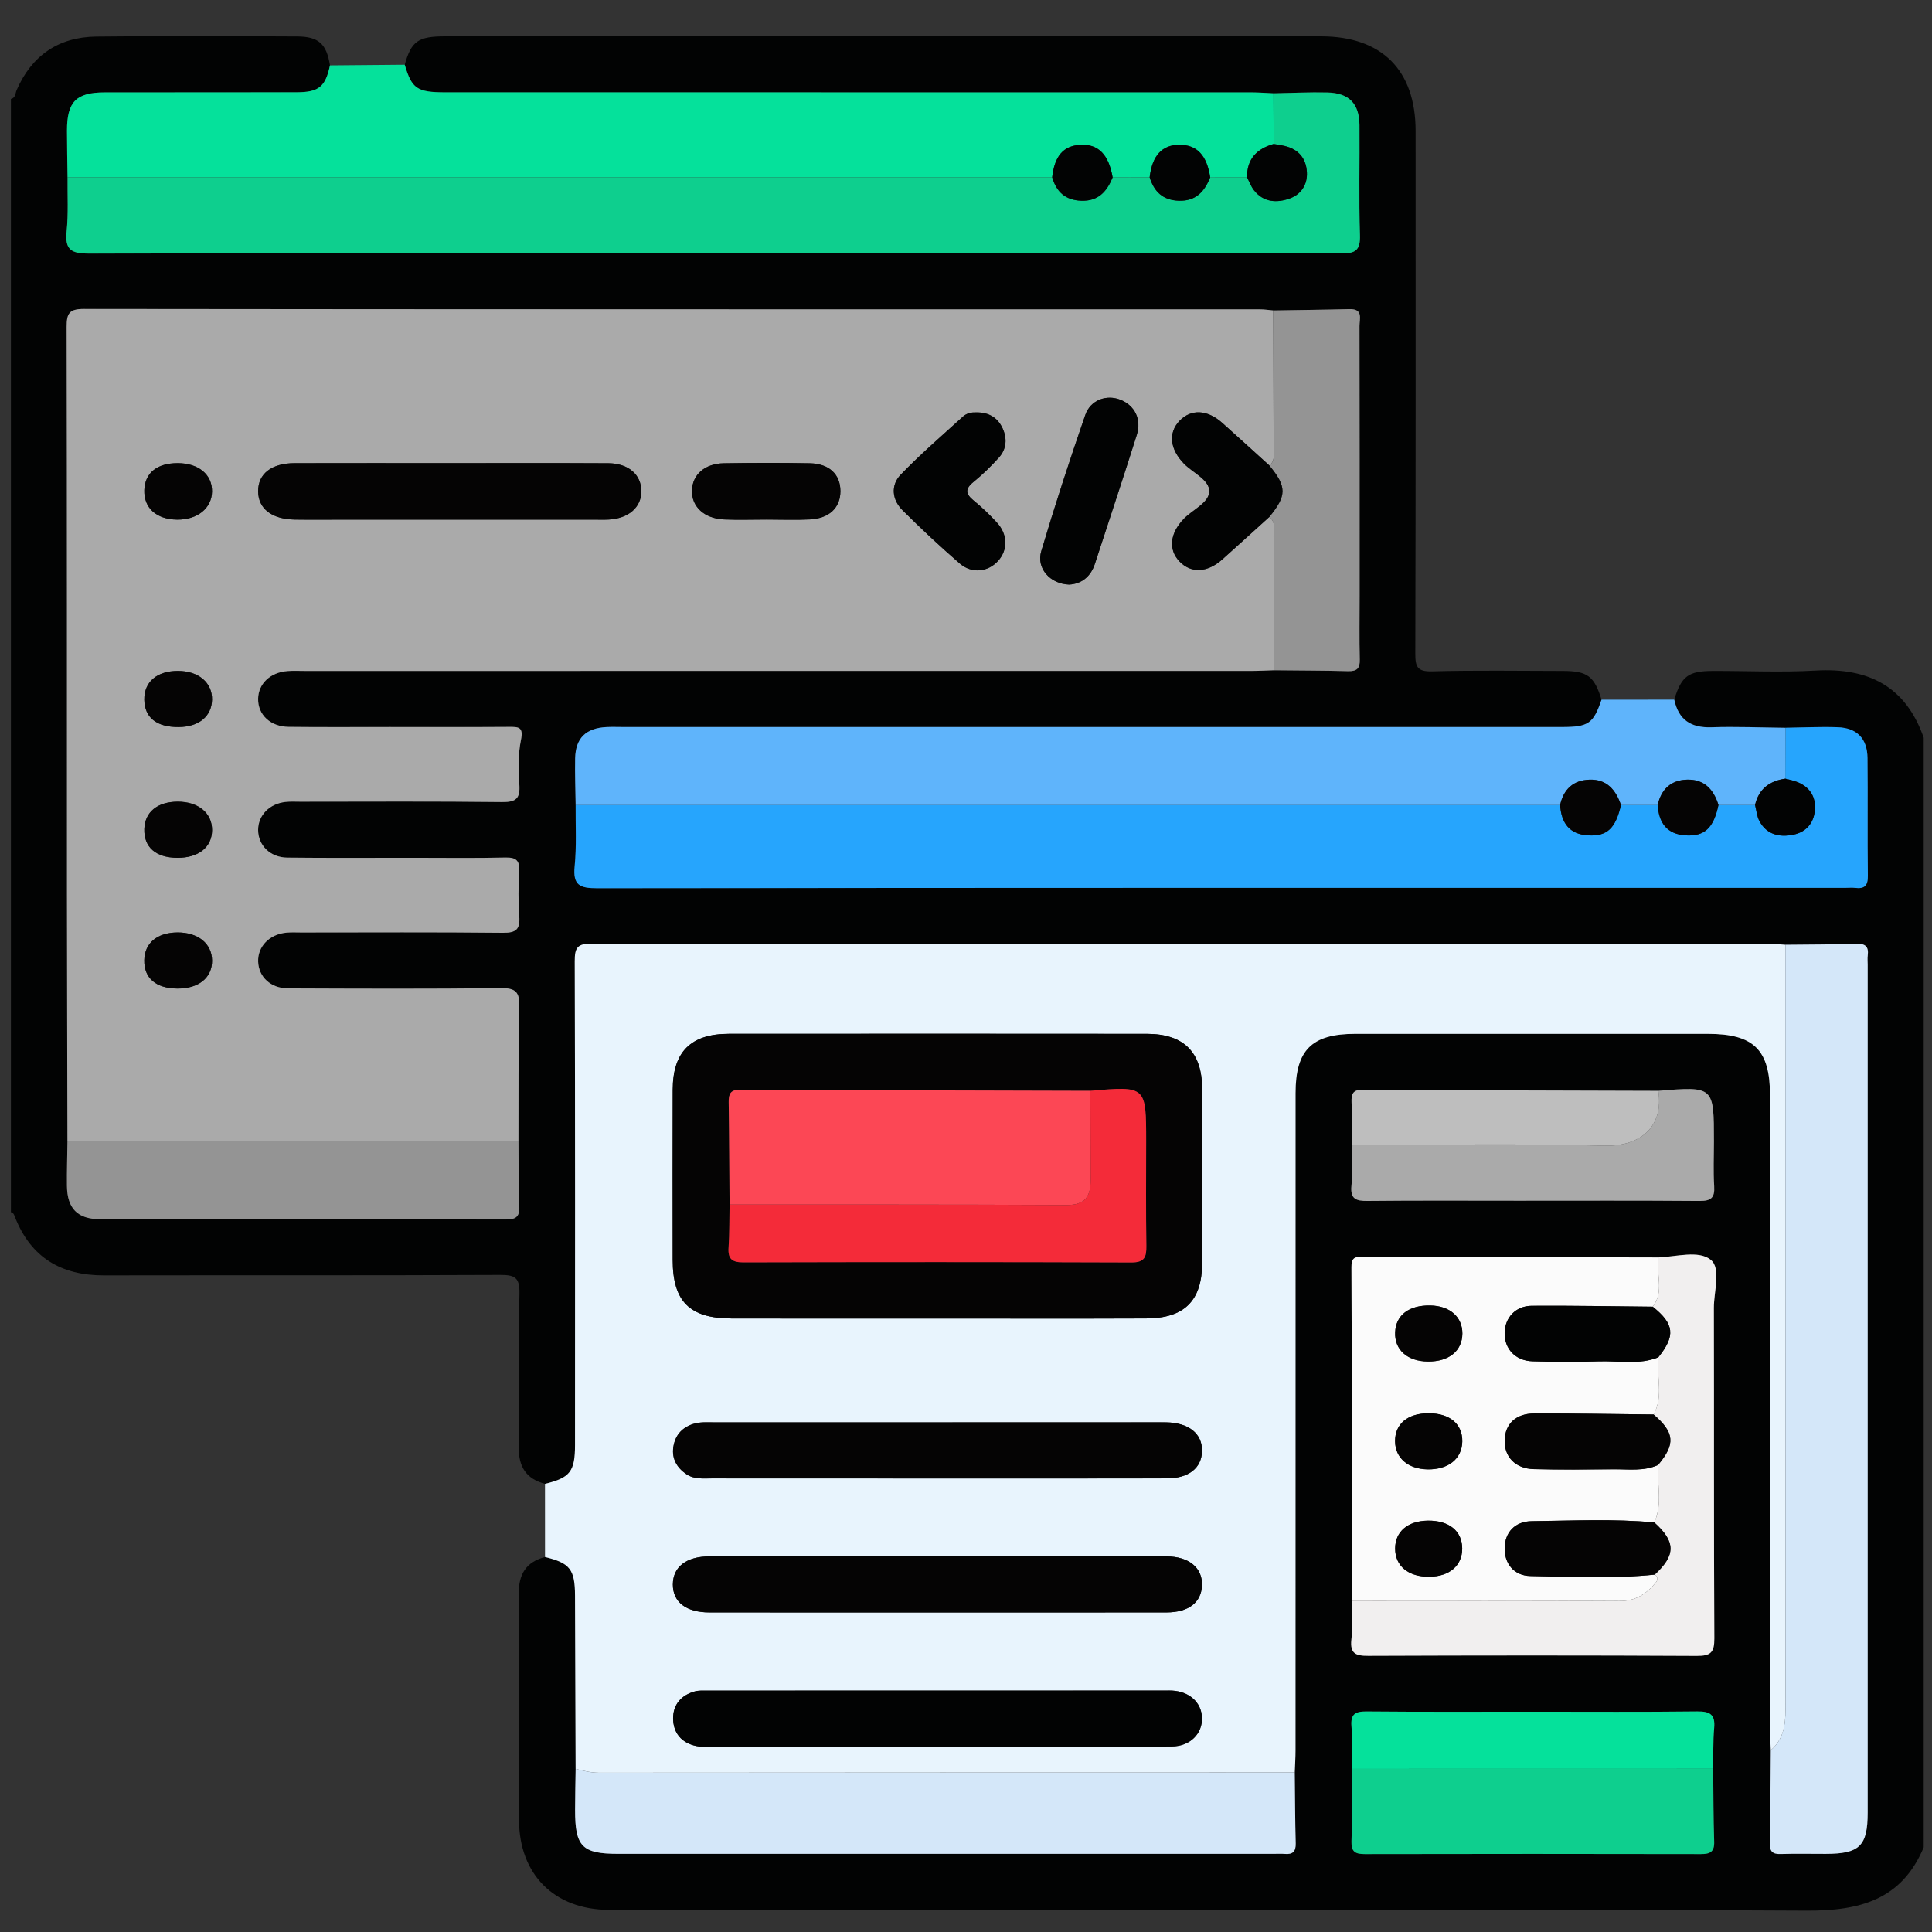 <?xml version="1.0" encoding="UTF-8"?>
<svg xmlns="http://www.w3.org/2000/svg" xmlns:xlink="http://www.w3.org/1999/xlink" version="1.1" x="0px" y="0px" width="85px" height="85px" viewBox="0 0 85 85" xml:space="preserve">
<rect x="0" y="0" width="85" height="85" fill="#333333" stroke="none"/>
<g id="Layer_1" display="none">
	<g id="Layer_1_1_">
		<path display="inline" fill="#030303" d="M42.807,4.472c11.269,0,22.541,0.083,33.808-0.04c4.668-0.05,8.201,3.523,8.171,8.15    c-0.093,14.03-0.03,28.062-0.036,42.092c-0.001,3.911-2.402,6.93-6.115,7.725c-0.722,0.156-1.455,0.145-2.188,0.145    c-6.227,0.003-12.452,0.01-18.68-0.011c-0.635-0.003-0.882,0.114-0.861,0.821c0.055,1.886,0.041,3.774,0.005,5.662    c-0.011,0.575,0.123,0.764,0.731,0.756c2.535-0.035,5.072-0.043,7.606-0.002c2.024,0.033,3.799,0.73,5.179,2.269    c0.86,0.957,1.315,2.081,1.313,3.38c-0.003,1.268,0.003,2.536-0.001,3.805c-0.004,1.284-0.434,1.723-1.721,1.723    c-10.113,0.003-20.229,0-30.343,0c-7.945,0-15.89,0.002-23.835,0c-1.569,0-1.926-0.359-1.928-1.938c0-0.986,0-1.973,0-2.959    c0-3.25,1.911-5.523,5.111-6.137c1.094-0.208,2.189-0.146,3.286-0.152c1.888-0.013,3.776-0.037,5.662,0.014    c0.662,0.021,0.786-0.191,0.773-0.801c-0.04-1.859-0.05-3.722,0.003-5.578c0.021-0.731-0.233-0.865-0.905-0.863    c-6.311,0.023-12.622,0.006-18.933,0.018c-3.29,0.008-5.734-1.385-7.253-4.318c-0.511-0.987-0.75-2.061-0.75-3.174    c-0.003-14.37-0.021-28.738,0.01-43.106c0.009-4.264,3.414-7.468,7.826-7.472C20.098,4.464,31.452,4.472,42.807,4.472z     M74.936,42.17c-1.028,0.671-1.494,1.51-0.854,2.717c0.128,0.24,0.154,0.535,0.217,0.807c0.08,0.351,0.286,0.531,0.649,0.523    c1.06,0.271,2.118,0.547,3.18,0.819c1.106,0.296,2.214,0.595,3.322,0.888c0.353,0.094,0.618,0.137,0.601-0.416    c-0.041-1.316-0.031-2.638-0.002-3.955c0.01-0.432-0.166-0.585-0.546-0.673c-1.116-0.26-2.226-0.543-3.338-0.817    c-0.531-0.146-1.083-0.241-1.589-0.447C75.837,41.315,75.316,41.498,74.936,42.17z M80.848,39.854    c0.037,0.02,0.075,0.039,0.114,0.058c-0.017-0.042-0.034-0.083-0.051-0.125c-0.06-0.124-0.103-0.262-0.183-0.37    c-2.58-3.447-7.889-3.564-10.852-0.207c-0.59,0.668-1.182,0.963-2.061,0.733c-5.573-1.457-11.15-2.902-16.729-4.34    c-0.768-0.198-1.188-0.633-1.341-1.429c-0.646-3.31-3.31-5.64-6.655-5.796c-1.201-0.056-2.37,0.157-3.539,0.887    c1.757,0.452,3.354,0.897,4.968,1.264c0.906,0.206,1.41,0.689,1.625,1.59c0.287,1.202,0.631,2.391,0.98,3.577    c0.182,0.612,0.033,1.105-0.393,1.543c-0.941,0.97-1.887,1.936-2.826,2.907c-0.477,0.493-1.017,0.624-1.689,0.435    c-1.353-0.379-2.715-0.724-4.083-1.045c-0.324-0.076-0.655-0.3-1.094-0.127c0.127,0.184,0.211,0.325,0.315,0.45    c2.805,3.407,7.819,3.493,10.793,0.141c0.645-0.726,1.271-0.942,2.22-0.69c5.403,1.437,10.815,2.847,16.239,4.209    c1.007,0.254,1.539,0.721,1.733,1.756c0.356,1.889,1.433,3.345,3.024,4.401c2.127,1.416,5.152,1.554,6.932,0.337    c-0.248-0.279-0.609-0.269-0.923-0.353c-1.356-0.362-2.718-0.711-4.084-1.038c-0.698-0.168-1.144-0.551-1.333-1.251    c-0.338-1.247-0.7-2.488-1.039-3.735c-0.191-0.706-0.05-1.314,0.503-1.846c0.833-0.799,1.657-1.611,2.425-2.471    c0.641-0.716,1.328-0.907,2.258-0.643C77.672,39.123,79.232,39.597,80.848,39.854z M71.443,52.832    c-0.848-0.587-1.752-0.85-2.815-0.828c-3.257,0.059-6.517,0.061-9.772-0.003c-0.922-0.019-1.551,0.265-2.023,1.006    c-0.657,0.611-1.38,0.72-2.145,0.233c-1.453-0.924-2.764-0.811-4.408-0.139c-1.754,0.717-2.855,1.61-3.25,3.439    c-0.166,0.773-0.735,1.168-1.543,1.168c-1.771,0.002-3.543,0.002-5.315,0c-0.764-0.001-1.273-0.366-1.532-1.085    c-0.114-0.317-0.284-0.62-0.35-0.944c-0.254-1.253-0.949-2.021-2.247-2.209c-0.243-0.035-0.501-0.137-0.697-0.283    c-1.479-1.104-2.923-0.855-4.375,0.054c-0.766,0.479-1.487,0.379-2.144-0.234c-0.472-0.745-1.102-1.046-2.026-1.006    c-1.852,0.08-3.709,0.021-5.564,0.024c-4.58,0.009-9.161,0.021-13.741,0.031c-1.038-0.231-1.361-0.591-1.361-1.595    C6.129,37.644,6.128,24.824,6.136,12.005c0-1.399,0.862-2.254,2.25-2.313C8.583,9.683,8.78,9.688,8.977,9.688    c22.568,0,45.134,0,67.705,0c0.281,0,0.563-0.004,0.844,0.021c1.107,0.103,1.912,0.931,1.99,2.044    c0.02,0.281,0.01,0.563,0.01,0.845c0,7.241,0,14.481,0.007,21.722c0,0.31-0.146,0.677,0.284,0.877    c0.785,0.365,1.439,0.938,2.221,1.531c0-0.281,0-0.44,0-0.6c0-7.974,0.008-15.947-0.004-23.92c-0.004-2.98-2.066-5.029-5.059-5.03    c-22.767-0.006-45.531-0.006-68.295,0C5.654,7.181,3.618,9.25,3.61,12.293c-0.008,3.156-0.002,6.311-0.002,9.467    c0,10.96,0.006,21.92-0.006,32.879c-0.002,1.518,0.449,2.82,1.55,3.873c1.112,1.066,2.479,1.317,3.97,1.316    c22.455-0.014,44.911-0.01,67.366-0.01c0.31,0,0.619-0.004,0.93-0.021c2.211-0.108,4.032-1.612,4.475-3.794    c0.342-1.684,0.078-3.395,0.15-5.234C78.824,53.631,75.311,54.195,71.443,52.832z M74.945,34.031    c0.308,0.015,0.627-0.016,0.922,0.054c0.855,0.204,0.976-0.165,0.972-0.946c-0.034-6.354-0.019-12.709-0.019-19.064    c0-1.797,0-1.797-1.872-1.635c-0.169-0.015-0.335-0.044-0.503-0.044c-21.631-0.002-43.263,0.001-64.895-0.016    c-0.608,0-0.729,0.175-0.728,0.75c0.017,11.802,0.02,23.604-0.006,35.405c-0.001,0.705,0.233,0.802,0.849,0.799    c4.844-0.021,9.689-0.012,14.534-0.012c0.269,0,0.537,0,0.967,0c-0.768-0.805-0.59-1.563-0.155-2.262    c0.853-1.365,0.727-2.57,0.132-4.112c-0.715-1.852-1.674-3.013-3.592-3.436c-0.753-0.166-1.068-0.736-1.059-1.518    c0.021-1.662,0.005-3.323,0.006-4.985c0.001-1.238,0.155-1.615,1.328-1.917c1.692-0.437,2.481-1.452,3.196-3.057    c0.773-1.735,0.805-3.118-0.13-4.655c-0.489-0.804-0.248-1.476,0.405-2.103c1.138-1.091,2.236-2.224,3.353-3.339    c0.917-0.916,1.249-1.059,2.363-0.427c1.477,0.838,2.726,0.743,4.346,0.105c1.782-0.702,2.845-1.629,3.262-3.439    c0.199-0.863,0.836-1.189,1.712-1.175c1.548,0.027,3.098,0.007,4.646,0.007c1.457,0,1.775,0.124,2.166,1.48    c0.442,1.54,1.338,2.305,2.832,2.987c1.822,0.833,3.311,0.928,4.961-0.115c0.65-0.41,1.287-0.222,1.828,0.331    c0.905,0.927,1.825,1.839,2.748,2.75c1.911,1.888,1.873,1.699,0.727,4.084c-0.419,0.874-0.572,1.615,0.011,2.481    c0.37,0.548,0.657,1.205,0.782,1.852c0.205,1.044,0.806,1.515,1.768,1.842c2.661,0.903,2.346,0.848,2.357,3.405    c0.004,0.758-0.247,1.707,0.113,2.224c0.392,0.564,1.433,0.473,2.18,0.703c0.025,0.008,0.053,0.018,0.079,0.028    c0.323,0.131,0.569,0.053,0.825-0.2C70.182,35.062,72.412,34.192,74.945,34.031z M28.872,35.802    c-0.384-7.415,5.85-14.176,13.27-14.392c7.521-0.219,13.526,4.876,14.538,12.356c0.051,0.375,0.184,0.542,0.524,0.628    c1.553,0.393,3.104,0.795,4.653,1.2c0.383,0.1,0.592,0.101,0.604-0.429c0.043-1.681,0.069-1.681-1.526-2.302    c-0.262-0.102-0.518-0.222-0.785-0.305c-0.649-0.203-1.035-0.629-1.196-1.291c-0.392-1.594-1.022-3.091-1.874-4.496    c-0.318-0.524-0.33-1.057-0.063-1.607c0.172-0.354,0.321-0.717,0.481-1.077c0.563-1.26,0.565-1.263-0.406-2.227    c-0.558-0.555-1.046-1.376-1.714-1.571c-0.721-0.211-1.49,0.494-2.225,0.823c-0.687,0.308-1.271,0.292-1.907-0.106    c-1.101-0.689-2.274-1.287-3.54-1.542c-1.326-0.268-2.115-0.93-2.391-2.239c-0.034-0.162-0.146-0.31-0.176-0.472    c-0.168-0.87-0.664-1.171-1.549-1.069c-0.859,0.099-1.88-0.213-2.564,0.152c-0.661,0.354-0.703,1.461-1.011,2.238    c-0.252,0.637-0.655,1.001-1.322,1.157c-0.987,0.23-1.962,0.541-2.853,1.019c-2.883,1.548-1.911,1.406-5.009,0.099    c-0.406-0.171-0.671-0.167-0.946,0.18c-0.173,0.219-0.398,0.397-0.594,0.6c-0.548,0.563-1.422,1.067-1.547,1.714    c-0.124,0.638,0.483,1.436,0.82,2.14c0.334,0.699,0.313,1.323-0.105,1.989c-0.673,1.076-1.271,2.223-1.501,3.464    c-0.261,1.414-1.067,2.091-2.37,2.493c-1.407,0.433-1.39,0.504-1.383,1.952c0.004,0.787-0.25,1.764,0.121,2.307    c0.369,0.541,1.362,0.688,2.107,0.931c0.758,0.247,1.151,0.742,1.317,1.491c0.232,1.047,0.506,2.131,1.123,2.981    c1.118,1.539,1.053,2.987,0.071,4.498c-0.367,0.563-0.319,1.021,0.257,1.407c0.137,0.093,0.237,0.24,0.362,0.354    c0.6,0.545,1.05,1.491,1.784,1.58c0.679,0.082,1.458-0.48,2.158-0.828c0.678-0.338,1.277-0.304,1.906,0.101    c0.806,0.519,1.659,1.056,2.582,1.216c2.109,0.361,3.345,1.505,3.743,3.588c0.078,0.408,0.328,0.521,0.729,0.51    c0.816-0.027,1.639-0.058,2.449,0.006c0.662,0.054,0.958-0.209,1.131-0.813c0.16-0.564,0.438-1.096,0.633-1.65    c0.193-0.556,0.562-0.904,1.122-1.039c1.653-0.396,3.199-1.055,4.654-1.927c0.474-0.282,0.938-0.295,1.451-0.103    c0.853,0.322,1.704,1.193,2.526,0.896c0.791-0.285,1.316-1.265,2.019-1.869c0.511-0.438,0.573-0.812,0.278-1.425    c-0.369-0.772-1.064-1.556-0.85-2.415c0.225-0.895-0.206-0.964-0.798-1.089c-0.304-0.063-0.619-0.103-0.899-0.224    c-0.558-0.242-0.869-0.075-1.246,0.408c-2.629,3.394-6.104,5.32-10.394,5.502C35.58,49.609,29.284,43.768,28.872,35.802z     M42.837,78.238c7.856,0,15.714,0.005,23.572-0.008c0.858-0.002,2.01,0.379,2.493-0.174c0.424-0.483,0.103-1.607,0.137-2.447    c0.041-0.998-0.413-1.729-1.189-2.289c-0.901-0.65-1.928-0.862-3.025-0.862c-14.672,0.005-29.345,0.004-44.017,0.004    c-0.226,0-0.451-0.002-0.675,0.017c-2.325,0.191-3.51,1.459-3.51,3.748c0,0.338,0.051,0.687-0.01,1.012    c-0.168,0.904,0.253,1.021,1.05,1.019C26.053,78.229,34.445,78.238,42.837,78.238z M42.756,69.755    c3.547,0,7.096-0.009,10.645,0.011c0.548,0.002,0.801-0.092,0.787-0.729c-0.043-1.913-0.039-3.83-0.004-5.743    c0.012-0.62-0.238-0.761-0.791-0.76c-7.098,0.01-14.192,0.011-21.29-0.004c-0.522,0-0.676,0.166-0.669,0.679    c0.025,1.942,0.036,3.886-0.005,5.828c-0.012,0.616,0.199,0.735,0.767,0.731C35.717,69.743,39.237,69.755,42.756,69.755z     M51.479,42.481c-0.918-0.495-1.564-0.34-2.375,0.355c-5.365,4.607-13.638,2.094-15.63-4.689    c-0.187-0.637-0.344-1.272,0.176-1.829c0.523-0.561,1.155-0.438,1.806-0.269c2.121,0.552,4.249,1.08,6.369,1.632    c0.311,0.081,0.543,0.148,0.837-0.112c1.762-1.557,1.749-1.543,1.166-3.745c-0.151-0.574-0.442-0.801-0.995-0.934    c-2.103-0.508-4.196-1.057-6.287-1.612c-1.507-0.4-1.809-1.489-0.745-2.606c4.949-5.192,13.729-3.345,16.173,3.403    c0.074,0.211,0.139,0.427,0.207,0.641c0.246,0.746,0.992,0.717,1.473,0.663c0.434-0.049,0.105-0.634,0.017-0.957    c-1.271-4.605-5.249-7.93-9.894-8.291c-4.81-0.374-9.317,2.3-11.229,6.659c-1.946,4.435-0.879,9.558,2.675,12.853    C39.92,48.001,47.711,47.467,51.479,42.481z M60.552,49.271c2.269,0,4.388,0,6.589,0c-0.58-0.953-1.072-1.862-1.317-2.875    c-0.068-0.282-0.271-0.342-0.482-0.396c-1.711-0.445-3.426-0.873-5.133-1.327c-0.515-0.136-0.563,0.084-0.403,0.468    c0.283,0.672,0.577,1.338,0.896,1.994C61.05,47.855,61.2,48.557,60.552,49.271z"></path>
		<path display="inline" fill="#D7EBFD" d="M74.945,34.031c-2.533,0.161-4.766,1.03-6.59,2.832c-0.256,0.253-0.502,0.332-0.824,0.2    c-0.026-0.011-0.053-0.02-0.079-0.028c-0.747-0.23-1.788-0.139-2.181-0.703c-0.359-0.518-0.108-1.466-0.112-2.224    c-0.013-2.558,0.304-2.502-2.357-3.405c-0.962-0.327-1.563-0.798-1.768-1.842c-0.125-0.647-0.412-1.304-0.782-1.852    c-0.583-0.867-0.43-1.607-0.011-2.481c1.147-2.385,1.186-2.196-0.728-4.084c-0.922-0.91-1.842-1.823-2.746-2.75    c-0.543-0.553-1.179-0.741-1.828-0.331c-1.651,1.042-3.14,0.947-4.961,0.115c-1.494-0.682-2.391-1.447-2.834-2.987    c-0.39-1.356-0.707-1.479-2.164-1.48c-1.551,0-3.1,0.021-4.647-0.007c-0.876-0.015-1.513,0.312-1.712,1.175    c-0.417,1.81-1.48,2.737-3.262,3.439c-1.62,0.638-2.869,0.733-4.346-0.105c-1.115-0.632-1.446-0.489-2.363,0.427    c-1.116,1.115-2.214,2.248-3.353,3.339c-0.653,0.627-0.895,1.298-0.405,2.103c0.935,1.538,0.903,2.92,0.13,4.655    c-0.714,1.604-1.503,2.62-3.196,3.057c-1.173,0.303-1.327,0.679-1.328,1.917c-0.001,1.662,0.014,3.324-0.006,4.985    c-0.009,0.782,0.305,1.352,1.059,1.518c1.918,0.422,2.877,1.584,3.592,3.436c0.595,1.542,0.721,2.747-0.132,4.112    c-0.435,0.697-0.613,1.457,0.155,2.262c-0.43,0-0.698,0-0.967,0c-4.844,0-9.689-0.012-14.534,0.012    c-0.616,0.003-0.85-0.094-0.849-0.799C8.843,36.733,8.84,24.931,8.823,13.129c0-0.575,0.12-0.75,0.728-0.75    c21.631,0.017,43.264,0.014,64.895,0.016c0.168,0,0.334,0.029,0.503,0.044C74.947,19.637,74.945,26.834,74.945,34.031z"></path>
		<path display="inline" fill="#E8EBED" d="M28.825,53.007c0.657,0.613,1.378,0.714,2.144,0.234    c1.452-0.909,2.897-1.157,4.375-0.054c0.196,0.146,0.455,0.248,0.697,0.283c1.298,0.188,1.993,0.956,2.247,2.209    c0.065,0.324,0.236,0.627,0.35,0.944c0.259,0.719,0.768,1.084,1.532,1.085c1.771,0.002,3.543,0.002,5.314,0    c0.809,0,1.379-0.395,1.545-1.168c0.394-1.829,1.494-2.723,3.248-3.439c1.646-0.672,2.957-0.785,4.408,0.139    c0.766,0.484,1.487,0.378,2.146-0.233c4.573,0.004,9.146,0.007,13.721,0.015c0.315,0,0.614-0.035,0.892-0.188    c3.867,1.364,7.382,0.799,10.6-2.062c-0.072,1.842,0.189,3.552-0.15,5.234c-0.441,2.182-2.264,3.686-4.475,3.794    c-0.311,0.017-0.62,0.021-0.93,0.021c-22.455,0-44.911-0.004-67.366,0.01c-1.49,0.001-2.858-0.25-3.97-1.316    c-1.101-1.054-1.552-2.357-1.55-3.873C3.615,43.68,3.608,32.72,3.608,21.76c0-3.156-0.006-6.311,0.002-9.467    C3.618,9.25,5.654,7.181,8.678,7.18c22.765-0.006,45.53-0.006,68.294,0c2.992,0,5.055,2.05,5.06,5.03    c0.012,7.974,0.004,15.947,0.004,23.92c0,0.159,0,0.318,0,0.6c-0.78-0.593-1.435-1.166-2.22-1.531    c-0.432-0.2-0.285-0.567-0.285-0.877c-0.008-7.241-0.006-14.481-0.006-21.722c0-0.282,0.009-0.564-0.012-0.845    c-0.076-1.114-0.882-1.942-1.988-2.044c-0.28-0.026-0.563-0.021-0.846-0.021c-22.568-0.001-45.136-0.001-67.704,0    c-0.197,0-0.395-0.005-0.592,0.003c-1.388,0.059-2.249,0.914-2.25,2.313C6.128,24.824,6.129,37.644,6.133,50.463    c0,1.004,0.324,1.362,1.361,1.596c-0.106,0.771,0.311,0.967,0.993,0.965C15.267,53.011,22.046,53.011,28.825,53.007z"></path>
		<path display="inline" fill="#FBDD75" d="M28.872,35.802c0.413,7.966,6.708,13.808,14.671,13.474    c4.289-0.18,7.766-2.107,10.395-5.5c0.375-0.484,0.688-0.651,1.246-0.409c0.279,0.12,0.596,0.161,0.898,0.224    c0.592,0.125,1.021,0.194,0.798,1.09c-0.216,0.858,0.479,1.641,0.851,2.414c0.295,0.613,0.23,0.985-0.279,1.426    c-0.701,0.604-1.227,1.584-2.02,1.869c-0.822,0.295-1.674-0.576-2.525-0.897c-0.514-0.192-0.979-0.181-1.451,0.103    c-1.455,0.872-3.001,1.53-4.654,1.928c-0.563,0.135-0.929,0.482-1.121,1.037c-0.195,0.557-0.474,1.086-0.634,1.651    c-0.173,0.604-0.469,0.866-1.131,0.813c-0.812-0.063-1.633-0.035-2.449-0.008c-0.4,0.014-0.651-0.101-0.729-0.509    c-0.398-2.083-1.634-3.226-3.743-3.588c-0.923-0.16-1.776-0.696-2.582-1.216c-0.629-0.403-1.228-0.438-1.906-0.102    c-0.7,0.349-1.479,0.91-2.158,0.83c-0.734-0.09-1.184-1.035-1.784-1.58c-0.125-0.113-0.225-0.262-0.362-0.354    c-0.576-0.386-0.625-0.843-0.257-1.407c0.982-1.511,1.046-2.959-0.071-4.498c-0.617-0.851-0.891-1.934-1.123-2.981    c-0.166-0.749-0.559-1.244-1.317-1.491c-0.745-0.243-1.738-0.39-2.107-0.931c-0.371-0.543-0.116-1.521-0.121-2.307    c-0.007-1.448-0.024-1.519,1.383-1.952c1.303-0.402,2.109-1.079,2.37-2.493c0.23-1.242,0.828-2.389,1.501-3.464    c0.418-0.666,0.44-1.29,0.105-1.989c-0.337-0.704-0.944-1.502-0.82-2.14c0.125-0.647,0.999-1.151,1.547-1.714    c0.196-0.202,0.421-0.38,0.594-0.6c0.275-0.347,0.54-0.351,0.946-0.18c3.098,1.307,2.126,1.449,5.009-0.099    c0.891-0.478,1.866-0.789,2.853-1.019c0.667-0.155,1.07-0.52,1.322-1.157c0.308-0.777,0.35-1.885,1.011-2.238    c0.684-0.366,1.705-0.054,2.564-0.152c0.886-0.102,1.38,0.2,1.55,1.069c0.029,0.163,0.141,0.31,0.174,0.472    c0.275,1.309,1.064,1.971,2.392,2.239c1.265,0.255,2.44,0.853,3.54,1.542c0.636,0.398,1.222,0.414,1.906,0.106    c0.733-0.329,1.505-1.034,2.226-0.823c0.668,0.195,1.156,1.016,1.714,1.571c0.973,0.964,0.969,0.967,0.406,2.227    c-0.16,0.359-0.311,0.723-0.482,1.077c-0.268,0.551-0.256,1.083,0.063,1.607c0.851,1.404,1.481,2.901,1.874,4.496    c0.16,0.662,0.547,1.087,1.197,1.291c0.268,0.083,0.522,0.203,0.785,0.305c1.596,0.622,1.568,0.621,1.525,2.302    c-0.014,0.53-0.223,0.529-0.605,0.429c-1.549-0.404-3.101-0.807-4.652-1.2c-0.342-0.086-0.475-0.253-0.525-0.628    c-1.011-7.48-7.016-12.575-14.537-12.356C34.722,21.625,28.488,28.387,28.872,35.802z"></path>
		<path display="inline" fill="#EBEEF0" d="M42.837,78.238c-8.393,0-16.785-0.012-25.177,0.018c-0.797,0.002-1.218-0.113-1.05-1.018    c0.061-0.326,0.01-0.674,0.01-1.012c0-2.289,1.186-3.558,3.51-3.748c0.224-0.02,0.45-0.018,0.675-0.018    c14.672,0,29.345,0.001,44.017-0.004c1.099,0,2.123,0.212,3.025,0.863c0.776,0.56,1.23,1.289,1.189,2.287    c-0.034,0.841,0.287,1.965-0.137,2.447c-0.483,0.553-1.635,0.172-2.493,0.174C58.552,78.243,50.693,78.238,42.837,78.238z"></path>
		<path display="inline" fill="#817481" d="M80.846,39.855c-1.611-0.258-3.174-0.732-4.738-1.177    c-0.93-0.264-1.616-0.073-2.258,0.643c-0.768,0.86-1.592,1.672-2.425,2.471c-0.553,0.531-0.694,1.14-0.503,1.845    c0.339,1.248,0.701,2.489,1.039,3.736c0.189,0.7,0.635,1.083,1.333,1.251c1.366,0.327,2.728,0.676,4.084,1.038    c0.313,0.084,0.675,0.072,0.923,0.352c-1.779,1.219-4.805,1.08-6.932-0.336c-1.594-1.058-2.668-2.514-3.023-4.4    c-0.195-1.036-0.729-1.504-1.734-1.756c-5.424-1.364-10.836-2.773-16.239-4.21c-0.947-0.252-1.575-0.036-2.22,0.69    c-2.975,3.351-7.988,3.267-10.793-0.141c-0.104-0.125-0.188-0.266-0.315-0.45c0.438-0.173,0.77,0.052,1.094,0.127    c1.368,0.321,2.731,0.666,4.083,1.045c0.673,0.189,1.212,0.058,1.689-0.435c0.939-0.971,1.885-1.937,2.826-2.907    c0.426-0.438,0.572-0.932,0.393-1.543c-0.352-1.186-0.693-2.375-0.98-3.577c-0.215-0.901-0.719-1.385-1.625-1.59    c-1.614-0.367-3.21-0.812-4.968-1.264c1.169-0.73,2.338-0.943,3.539-0.887c3.346,0.157,6.012,2.487,6.655,5.796    c0.153,0.795,0.573,1.23,1.341,1.429c5.577,1.438,11.154,2.883,16.729,4.34c0.879,0.23,1.471-0.064,2.061-0.733    c2.963-3.358,8.271-3.24,10.852,0.207c0.08,0.108,0.123,0.246,0.183,0.37C80.891,39.81,80.867,39.832,80.846,39.855z"></path>
		<path display="inline" fill="#A499A4" d="M42.756,69.755c-3.52,0-7.04-0.012-10.56,0.013c-0.568,0.004-0.779-0.115-0.767-0.73    c0.041-1.941,0.03-3.887,0.005-5.828c-0.006-0.514,0.147-0.68,0.669-0.678c7.096,0.014,14.192,0.013,21.29,0.003    c0.553-0.001,0.803,0.14,0.791,0.76c-0.035,1.913-0.039,3.83,0.004,5.743c0.014,0.638-0.239,0.73-0.787,0.729    C49.854,69.746,46.305,69.755,42.756,69.755z"></path>
		<path display="inline" fill="#E7E9EB" d="M51.479,42.481c-3.768,4.985-11.559,5.52-16.257,1.162    c-3.554-3.295-4.621-8.417-2.675-12.854c1.912-4.359,6.421-7.033,11.229-6.659c4.645,0.361,8.623,3.686,9.894,8.291    c0.09,0.322,0.417,0.908-0.017,0.957c-0.479,0.054-1.227,0.083-1.473-0.663c-0.068-0.213-0.133-0.43-0.207-0.641    c-2.443-6.748-11.225-8.595-16.173-3.403c-1.064,1.117-0.762,2.207,0.745,2.606c2.091,0.555,4.184,1.104,6.287,1.612    c0.552,0.133,0.843,0.36,0.995,0.934c0.583,2.202,0.596,2.188-1.166,3.745c-0.294,0.26-0.526,0.193-0.837,0.112    c-2.121-0.553-4.248-1.081-6.369-1.632c-0.65-0.169-1.283-0.292-1.806,0.269c-0.52,0.556-0.363,1.191-0.176,1.829    c1.993,6.784,10.265,9.297,15.63,4.689C49.913,42.141,50.561,41.986,51.479,42.481z"></path>
		<path display="inline" fill="#C3E1FE" d="M74.945,34.031c0-7.197,0.002-14.394,0.003-21.591c1.872-0.162,1.872-0.162,1.872,1.635    c0,6.355-0.016,12.71,0.019,19.064c0.004,0.781-0.114,1.149-0.972,0.946C75.572,34.015,75.253,34.046,74.945,34.031z"></path>
		<path display="inline" fill="#D4E8FA" d="M60.552,49.271c0.648-0.715,0.498-1.416,0.147-2.138    c-0.318-0.655-0.612-1.323-0.896-1.995c-0.16-0.383-0.109-0.603,0.403-0.467c1.707,0.454,3.422,0.883,5.133,1.327    c0.212,0.056,0.414,0.114,0.481,0.397c0.246,1.012,0.738,1.922,1.318,2.875C64.939,49.271,62.82,49.271,60.552,49.271z"></path>
		<path display="inline" fill="#D2E4F3" d="M28.825,53.007c-6.779,0.004-13.559,0.004-20.338,0.017    c-0.683,0.002-1.099-0.194-0.993-0.965c4.58-0.012,9.161-0.023,13.741-0.033c1.855-0.004,3.712,0.057,5.564-0.023    C27.724,51.961,28.353,52.262,28.825,53.007z"></path>
		<path display="inline" fill="#E6E9EC" d="M78.164,42.063c1.111,0.274,2.223,0.557,3.338,0.817c0.38,0.088,0.557,0.242,0.546,0.673    c-0.03,1.317-0.039,2.639,0.002,3.955c0.019,0.553-0.248,0.51-0.601,0.416c-1.108-0.293-2.215-0.592-3.322-0.888    C78.141,45.379,78.15,43.721,78.164,42.063z"></path>
		<path display="inline" fill="#C2DFFB" d="M78.164,42.063c-0.014,1.658-0.023,3.315-0.037,4.974    c-1.061-0.273-2.12-0.547-3.18-0.819c-0.004-1.35-0.008-2.698-0.012-4.047c0.381-0.673,0.9-0.855,1.64-0.554    C77.081,41.822,77.633,41.918,78.164,42.063z"></path>
		<path display="inline" fill="#D2E4F3" d="M71.443,52.832c-0.277,0.154-0.576,0.189-0.893,0.188    c-4.574-0.008-9.146-0.01-13.721-0.014c0.473-0.742,1.102-1.023,2.023-1.006c3.256,0.063,6.517,0.063,9.772,0.003    C69.691,51.982,70.598,52.245,71.443,52.832z"></path>
		<path display="inline" fill="#D3E6F8" d="M74.936,42.17c0.004,1.35,0.008,2.698,0.013,4.047c-0.363,0.008-0.569-0.174-0.649-0.523    c-0.063-0.271-0.089-0.565-0.217-0.807C73.441,43.682,73.906,42.841,74.936,42.17z"></path>
		<path display="inline" fill="#817481" d="M80.911,39.788c0.017,0.042,0.034,0.083,0.051,0.125    c-0.039-0.02-0.077-0.039-0.114-0.058C80.867,39.832,80.891,39.81,80.911,39.788z"></path>
	</g>
	<path display="inline" fill-rule="evenodd" clip-rule="evenodd" fill="#030304" d="M21.587,84.505c-0.761,0-1.521,0-2.282,0   c-0.192-0.28-0.524-0.227-0.791-0.314c-2.164-0.706-3.707-2.095-4.573-4.194c-0.734-1.78-0.683-3.59,0.008-5.464   c-0.332,0-0.597,0-0.863,0c-2.659,0-5.318,0.017-7.976-0.004c-1.802-0.014-3.095-0.84-3.813-2.521   c-0.058-0.135-0.04-0.337-0.249-0.38c0-8.856,0-17.713,0-26.569c0.348-0.406,0.749-0.728,1.306-0.787   c0.869,0.238,1.155,0.815,1.152,1.698c-0.021,8.068-0.013,16.137-0.012,24.205c0,1.433,0.473,1.909,1.902,1.911   c3.206,0.002,6.411-0.01,9.617,0.012c0.472,0.003,0.807-0.149,1.154-0.452c3.008-2.623,6.025-5.238,9.059-7.833   c0.425-0.365,0.665-0.71,0.593-1.295c-0.068-0.539,0.202-1.006,0.573-1.386c0.798-0.816,1.605-1.622,2.421-2.42   c0.471-0.46,1.125-0.818,1.694-0.558c0.928,0.425,1.387-0.129,1.943-0.607c0.412-0.354,0.801-0.738,1.236-1.061   c0.465-0.343,0.54-0.622,0.213-1.17c-2.584-4.339-3.73-9.045-3.414-14.086c0.035-0.557-0.133-0.629-0.604-0.621   c-1.222,0.024-2.445,0.015-3.667,0.006c-1.034-0.007-1.563-0.443-1.552-1.254c0.011-0.78,0.511-1.182,1.514-1.188   c1.332-0.008,2.663-0.022,3.993,0.008c0.486,0.011,0.724-0.102,0.808-0.624c0.176-1.098,0.496-2.167,0.898-3.203   c0.181-0.467,0.122-0.6-0.399-0.592c-1.711,0.025-3.423,0.013-5.134,0.008c-1.126-0.003-1.664-0.396-1.68-1.213   c-0.016-0.837,0.498-1.23,1.631-1.231c2.092-0.003,4.184,0.001,6.275-0.004c0.259,0,0.57,0.099,0.729-0.212   c0.685-1.336,1.557-2.556,2.489-3.857c-0.874,0-1.607,0-2.339,0c-2.417,0-4.836,0.006-7.253-0.004   c-1.049-0.004-1.602-0.513-1.528-1.358c0.062-0.709,0.54-1.08,1.449-1.082c3.722-0.006,7.444-0.014,11.165,0.009   c0.559,0.003,0.959-0.167,1.369-0.54c8.488-7.742,21.436-8.528,30.816-1.902c3.988,2.815,6.862,6.508,8.782,10.972   c0.704,1.981,1.325,3.982,1.554,6.085c0.113,1.039-0.047,1.323-1.008,1.733c-0.989-0.153-1.287-0.429-1.418-1.458   c-0.146-1.132-0.372-2.247-0.703-3.336c-1.266-4.17-3.463-7.743-6.839-10.548l0.003,0.002c-0.086-0.08-0.172-0.161-0.258-0.241   c-0.015,0.015-0.029,0.03-0.045,0.045c0.016-0.015,0.03-0.03,0.045-0.045c-0.08-0.066-0.161-0.131-0.241-0.197   c-0.27-0.226-0.527-0.47-0.813-0.675c-4.937-3.553-10.424-5.017-16.454-4.135c-16.675,2.438-24.813,21.555-14.965,35.13   c2.167,2.987,4.873,5.378,8.236,6.973c0.078,0.141,0.214,0.167,0.357,0.179l-0.018-0.011c0.063,0.048,0.12,0.108,0.188,0.141   c4.723,2.247,9.65,2.635,14.682,1.403c8.936-2.188,15.452-9.448,16.798-18.565c0.149-1.005,0.442-1.299,1.44-1.436   c1.024,0.454,1.164,0.785,0.949,2.157c-0.316,2.006-0.932,3.929-1.627,5.829c-0.136,0.261-0.273,0.521-0.405,0.784   c-4.315,8.56-11.211,13.39-20.781,14.236c-5.183,0.458-10.011-0.801-14.473-3.46c-0.359-0.213-0.569-0.266-0.861,0.102   c-0.572,0.725-1.195,1.406-1.806,2.099c-0.19,0.216-0.279,0.386-0.146,0.708c0.386,0.938,0.078,1.727-0.601,2.438   c-0.904,0.949-1.77,1.936-2.558,2.802c2.537,0,5.302,0.021,8.068-0.012c0.892-0.01,1.465,0.288,1.661,1.185   c-0.295,1.033-0.596,1.272-1.662,1.272c-3.797,0.005-7.593,0.009-11.39-0.006c-0.442-0.002-0.742,0.117-1.038,0.466   c-1.953,2.289-3.938,4.551-5.9,6.832c-1.017,1.184-2.253,2-3.755,2.445C22.175,84.353,21.813,84.193,21.587,84.505z M37.582,60.172   c-0.53-0.614-1.071-1.22-1.585-1.848c-0.206-0.251-0.345-0.346-0.631-0.079c-0.594,0.555-1.212,1.086-1.846,1.595   c-0.3,0.24-0.255,0.392-0.006,0.626c0.709,0.667,1.4,1.352,2.097,2.031c0.692,0.752,1.358,1.53,2.195,2.134   c0.596-0.666,1.192-1.333,1.787-2c0.019-0.021,0.033-0.044,0.053-0.063c0.262-0.231,0.244-0.408-0.04-0.642   C38.916,61.361,38.255,60.759,37.582,60.172z M32.208,66.403c0.527,0.545,1.041,1.102,1.584,1.628   c0.503,0.487,0.976,1.412,1.516,1.346c0.579-0.072,1.059-0.913,1.59-1.41c0.219-0.205,0.344-0.352,0.045-0.633   c-1.003-0.946-1.976-1.926-2.96-2.893c-0.736-0.756-1.458-1.523-2.211-2.262c-0.494-0.484-0.969-1.406-1.501-1.32   c-0.591,0.093-1.054,0.935-1.594,1.427c-0.263,0.238-0.262,0.395-0.005,0.644C29.861,64.078,31.032,65.243,32.208,66.403z    M16.968,80.291c1.812,2.318,5.199,2.393,7.232,0.103c2.27-2.557,4.493-5.154,6.714-7.752c0.61-0.713,1.759-1.395,1.653-2.173   c-0.102-0.755-1.199-1.375-1.861-2.051c-0.037-0.038-0.09-0.057-0.136-0.084c-0.948-0.966-1.898-1.931-2.843-2.9   c-0.186-0.191-0.327-0.303-0.593-0.07c-3.329,2.909-6.725,5.746-9.983,8.734C15.393,75.71,15.428,78.513,16.968,80.291z"></path>
	<path display="inline" fill-rule="evenodd" clip-rule="evenodd" fill="#020202" d="M1.049,40.169c0-12.062,0-24.124,0-36.186   C1.621,2.599,2.6,1.622,3.983,1.049c11.464,0,22.929,0,34.393,0c0.546,0.235,0.839,0.667,0.956,1.234   c-0.214,0.915-0.79,1.228-1.722,1.226C26.882,3.488,16.154,3.495,5.426,3.496c-1.471,0-1.929,0.466-1.93,1.958   C3.494,7.11,3.49,8.767,3.497,10.423c0.005,1.154-0.138,1.023,1.061,1.023c24.253,0.002,48.506,0.002,72.761,0   c0.325,0,0.65-0.025,0.975-0.04c1.084,0.018,2.167,0.021,3.251,0.058c0.465,0.016,0.524-0.225,0.523-0.604   C82.057,8.907,82.076,6.953,82.056,5c-0.009-0.905-0.581-1.481-1.477-1.501c-0.921-0.021-1.844,0.016-2.766,0.027   c-0.352-0.01-0.703-0.029-1.056-0.029C65.911,3.495,55.063,3.496,44.215,3.495c-1.145,0-1.374-0.167-1.704-1.21   c0.082-0.578,0.407-0.976,0.918-1.235c12.66,0,25.319,0,37.979,0C82.97,1.552,84,2.586,84.505,4.146c0,22.494,0,44.988,0,67.482   c-0.234,0.061-0.214,0.295-0.283,0.453c-0.695,1.576-1.925,2.434-3.617,2.438c-9.903,0.028-19.806,0.016-29.709,0.011   c-0.935,0-1.269-0.313-1.479-1.27c0.278-0.974,0.545-1.172,1.638-1.172c8.651-0.002,17.304-0.001,25.955-0.002   c0.324-0.001,0.648-0.024,0.973-0.038c0.649,0.014,1.3,0.036,1.949,0.038c1.718,0.003,2.129-0.402,2.129-2.091   c0-18.404,0-36.808,0-55.211c0-0.163-0.014-0.327,0.003-0.488c0.033-0.321-0.103-0.423-0.418-0.416   c-1.11,0.027-2.223,0.032-3.334,0.045c-0.242-0.013-0.485-0.038-0.728-0.038C53.151,13.886,28.72,13.89,4.289,13.867   c-0.718,0-0.811,0.226-0.809,0.86c0.021,8.226,0.007,16.451,0.026,24.676c0.002,0.88-0.271,1.468-1.158,1.688   C1.746,41.021,1.303,40.728,1.049,40.169z"></path>
	<path display="inline" fill-rule="evenodd" clip-rule="evenodd" fill="#FFFDE3" d="M2.354,44.271   C2.352,43.211,2.35,42.15,2.348,41.09c0.886-0.22,1.16-0.807,1.158-1.688c-0.019-8.225-0.004-16.451-0.026-24.676   c-0.001-0.634,0.091-0.86,0.809-0.86c24.432,0.023,48.863,0.019,73.294,0.021c0.242,0,0.485,0.025,0.728,0.038   c0.001,6.068,0.002,12.138-0.002,18.206c0,0.405-0.039,0.81-0.06,1.216c-1.92-4.463-4.794-8.157-8.782-10.972   c-9.381-6.625-22.328-5.839-30.816,1.902c-0.41,0.373-0.81,0.543-1.369,0.54c-3.721-0.023-7.443-0.016-11.165-0.009   c-0.909,0.002-1.387,0.373-1.449,1.082c-0.073,0.846,0.479,1.354,1.528,1.358c2.417,0.011,4.835,0.004,7.253,0.004   c0.732,0,1.465,0,2.339,0c-0.933,1.301-1.804,2.521-2.489,3.857c-0.159,0.311-0.47,0.211-0.729,0.212   c-2.092,0.006-4.184,0.001-6.275,0.004c-1.133,0.001-1.647,0.394-1.631,1.231c0.016,0.817,0.554,1.21,1.68,1.213   c1.711,0.005,3.423,0.017,5.134-0.008c0.521-0.008,0.58,0.125,0.399,0.592c-0.402,1.036-0.722,2.104-0.898,3.203   c-0.084,0.522-0.322,0.635-0.808,0.624c-1.33-0.031-2.662-0.017-3.993-0.008c-1.002,0.006-1.503,0.408-1.514,1.188   c-0.011,0.812,0.518,1.248,1.552,1.254c1.222,0.009,2.445,0.018,3.667-0.006c0.471-0.009,0.639,0.063,0.604,0.621   c-0.316,5.041,0.83,9.747,3.414,14.086c0.327,0.548,0.252,0.827-0.213,1.17c-0.435,0.322-0.825,0.706-1.236,1.061   c-0.557,0.479-1.016,1.032-1.943,0.607c-0.569-0.261-1.223,0.098-1.694,0.558c-0.816,0.798-1.624,1.604-2.421,2.42   c-0.371,0.38-0.641,0.847-0.573,1.386c0.072,0.585-0.167,0.93-0.593,1.295c-3.034,2.595-6.051,5.21-9.059,7.833   c-0.347,0.303-0.682,0.455-1.154,0.452c-3.206-0.021-6.411-0.01-9.617-0.012c-1.429-0.002-1.902-0.479-1.902-1.911   C3.494,62.106,3.486,54.038,3.507,45.97C3.509,45.087,3.223,44.51,2.354,44.271z M16.841,32.557c0,4.291-0.005,8.583,0.003,12.874   c0.001,0.825,0.487,1.354,1.191,1.365c0.693,0.01,1.201-0.529,1.249-1.333c0.01-0.162,0.003-0.326,0.003-0.489   c0-8.31,0-16.621-0.002-24.931c0-0.271,0.015-0.551-0.046-0.81c-0.188-0.786-1.022-1.185-1.722-0.832   c-0.557,0.281-0.684,0.776-0.682,1.364C16.845,24.029,16.84,28.293,16.841,32.557z M16.84,59.609c0,2.091-0.005,4.183,0.002,6.273   c0.002,0.897,0.451,1.442,1.173,1.467c0.742,0.026,1.265-0.56,1.267-1.477c0.007-4.182,0.008-8.364,0-12.547   c-0.002-0.942-0.488-1.469-1.276-1.443c-0.752,0.022-1.162,0.518-1.164,1.453C16.835,55.427,16.84,57.518,16.84,59.609z    M25.82,18.284c-1.005,0-2.01-0.009-3.015,0.002c-0.886,0.011-1.365,0.411-1.401,1.133c-0.038,0.762,0.46,1.293,1.336,1.304   c2.037,0.026,4.075,0.025,6.111-0.001c0.809-0.01,1.349-0.555,1.344-1.238c-0.004-0.693-0.544-1.183-1.36-1.196   C27.83,18.272,26.825,18.284,25.82,18.284z M10.748,44.365c-0.921,0-1.842-0.016-2.762,0.005c-0.804,0.019-1.262,0.455-1.282,1.163   c-0.02,0.699,0.431,1.241,1.204,1.258c1.84,0.042,3.683,0.039,5.524,0.005c0.754-0.014,1.263-0.567,1.263-1.226   c0-0.693-0.533-1.186-1.347-1.202C12.482,44.352,11.615,44.364,10.748,44.365z M10.681,31.324c-0.867,0-1.734-0.01-2.6,0.003   c-0.87,0.013-1.35,0.426-1.377,1.152c-0.027,0.729,0.447,1.263,1.271,1.278c1.814,0.034,3.629,0.034,5.443,0   c0.787-0.015,1.318-0.614,1.275-1.294c-0.042-0.666-0.555-1.12-1.333-1.134C12.468,31.312,11.574,31.325,10.681,31.324z    M10.67,27.25c0.894,0,1.788,0.024,2.68-0.007c0.81-0.028,1.344-0.549,1.344-1.233c0-0.695-0.534-1.195-1.347-1.201   c-1.76-0.016-3.521-0.015-5.281-0.001c-0.869,0.006-1.342,0.431-1.362,1.165c-0.021,0.751,0.485,1.246,1.366,1.273   C8.936,27.274,9.804,27.253,10.67,27.25z M10.708,18.286c-0.921,0-1.842-0.017-2.763,0.006c-0.756,0.02-1.202,0.447-1.241,1.12   c-0.04,0.7,0.402,1.273,1.162,1.292c1.867,0.046,3.737,0.043,5.604,0.006c0.744-0.015,1.247-0.606,1.223-1.26   c-0.025-0.668-0.538-1.145-1.305-1.161C12.496,18.27,11.602,18.285,10.708,18.286z M10.695,58.394   c-0.894,0-1.788-0.013-2.681,0.005c-0.811,0.017-1.274,0.436-1.309,1.137c-0.036,0.729,0.447,1.28,1.254,1.294   c1.814,0.031,3.629,0.03,5.444,0.001c0.783-0.012,1.323-0.6,1.29-1.279c-0.034-0.672-0.542-1.136-1.316-1.151   C12.484,58.381,11.589,58.395,10.695,58.394z M10.666,64.914c-0.867,0-1.733-0.011-2.6,0.002c-0.863,0.016-1.341,0.438-1.361,1.17   c-0.021,0.75,0.493,1.26,1.366,1.27c1.761,0.021,3.521,0.022,5.282-0.002c0.804-0.012,1.344-0.546,1.343-1.231   c0-0.697-0.534-1.188-1.348-1.203C12.454,64.902,11.56,64.914,10.666,64.914z"></path>
	<path display="inline" fill-rule="evenodd" clip-rule="evenodd" fill="#FFFDE3" d="M49.416,73.26   c-1.067-0.001-2.137-0.001-3.205-0.001c-0.196-0.896-0.77-1.194-1.661-1.185c-2.766,0.033-5.531,0.012-8.068,0.012   c0.788-0.866,1.654-1.853,2.558-2.802c0.679-0.712,0.987-1.501,0.601-2.438c-0.133-0.322-0.043-0.492,0.146-0.708   c0.611-0.692,1.234-1.374,1.806-2.099c0.292-0.367,0.501-0.314,0.861-0.102c4.462,2.659,9.29,3.918,14.473,3.46   c9.57-0.847,16.466-5.677,20.781-14.236c0.132-0.264,0.27-0.523,0.405-0.784c0.32,0.247,0.192,0.601,0.192,0.908   c0.008,5.567-0.001,11.133,0.014,16.701c0.001,0.715-0.063,1.401-0.338,2.062c-0.324,0.014-0.648,0.037-0.973,0.038   c-8.651,0.001-17.304,0-25.955,0.002C49.961,72.088,49.694,72.286,49.416,73.26z"></path>
	<path display="inline" fill-rule="evenodd" clip-rule="evenodd" fill="#94D9F2" d="M45.343,62.68   c-3.363-1.595-6.069-3.985-8.236-6.973c-9.848-13.575-1.709-32.691,14.965-35.13c6.03-0.882,11.518,0.582,16.454,4.135   c0.285,0.205,0.543,0.449,0.813,0.675c0.021,0.138,0.072,0.241,0.241,0.197c-0.015,0.015-0.029,0.03-0.045,0.045   c0.016-0.015,0.03-0.03,0.045-0.044c-0.027,0.202,0.104,0.232,0.258,0.24l-0.003-0.002c-0.031,0.261,0.096,0.457,0.23,0.67   c0.809,1.281,1.631,2.558,2.174,3.981c0.584,1.533,1.34,3.021,1.313,4.726c-0.089-0.165-0.188-0.326-0.264-0.496   c-3.768-8.3-12.228-12.893-21.207-11.508c-13.866,2.138-21.15,18.094-13.577,29.936c4.197,6.561,10.359,9.558,18.131,9.272   c-0.042,0.067-0.073,0.186-0.128,0.197c-2.644,0.605-5.301,0.929-8.024,0.605c-0.934-0.11-1.837-0.482-2.8-0.358l0.018,0.011   C45.638,62.686,45.498,62.665,45.343,62.68z"></path>
	<path display="inline" fill-rule="evenodd" clip-rule="evenodd" fill="#F4F0C9" d="M77.981,72.048   c0.274-0.66,0.339-1.347,0.338-2.062c-0.015-5.568-0.006-11.134-0.014-16.701c0-0.308,0.128-0.661-0.192-0.908   c0.695-1.9,1.311-3.823,1.627-5.829c0.215-1.372,0.075-1.703-0.949-2.157c0.001-1.075,0.002-2.15,0.004-3.226   c0.961-0.41,1.121-0.694,1.008-1.733c-0.229-2.103-0.85-4.104-1.554-6.085c0.021-0.406,0.06-0.811,0.06-1.216   c0.004-6.068,0.003-12.137,0.002-18.206c1.111-0.013,2.224-0.018,3.334-0.045c0.315-0.007,0.451,0.094,0.418,0.416   c-0.017,0.161-0.003,0.325-0.003,0.488c0,18.404,0,36.807,0,55.211c0,1.688-0.411,2.094-2.129,2.091   C79.281,72.084,78.631,72.062,77.981,72.048z"></path>
	<path display="inline" fill-rule="evenodd" clip-rule="evenodd" fill="#74CAE8" d="M78.795,41.165   c-0.002,1.075-0.003,2.15-0.004,3.226c-0.998,0.137-1.291,0.431-1.44,1.436c-1.346,9.117-7.862,16.377-16.798,18.565   c-5.031,1.231-9.959,0.844-14.682-1.403c-0.068-0.032-0.125-0.093-0.188-0.141c0.963-0.124,1.866,0.248,2.8,0.358   c2.724,0.323,5.381,0,8.024-0.605c0.055-0.012,0.086-0.13,0.128-0.197c0.563-0.072,1.128-0.138,1.689-0.218   c9.57-1.339,17.067-10.378,16.653-20.021c-0.104-2.408-0.62-4.711-1.426-6.965c0.027-1.705-0.729-3.193-1.313-4.726   c-0.543-1.424-1.365-2.701-2.174-3.981c-0.135-0.214-0.262-0.409-0.23-0.67c3.376,2.805,5.573,6.377,6.839,10.548   c0.331,1.09,0.558,2.204,0.703,3.336C77.508,40.736,77.806,41.012,78.795,41.165z"></path>
	<path display="inline" fill-rule="evenodd" clip-rule="evenodd" fill="#E4EBF2" d="M16.968,80.291   c-1.54-1.778-1.576-4.581,0.183-6.193c3.258-2.988,6.654-5.825,9.983-8.734c0.266-0.232,0.408-0.121,0.593,0.07   c0.945,0.97,1.895,1.935,2.843,2.9c-0.61,0.751-1.201,1.52-1.835,2.251c-1.942,2.236-3.979,4.396-5.83,6.705   C21.345,79.236,19.518,80.418,16.968,80.291z"></path>
	<path display="inline" fill-rule="evenodd" clip-rule="evenodd" fill="#CCDDE7" d="M16.968,80.291   c2.55,0.127,4.377-1.055,5.938-3.001c1.851-2.31,3.888-4.469,5.83-6.705c0.634-0.731,1.225-1.5,1.835-2.251   c0.045,0.027,0.099,0.046,0.136,0.084c0.662,0.676,1.759,1.296,1.861,2.051c0.106,0.778-1.043,1.46-1.653,2.173   c-2.221,2.598-4.444,5.195-6.714,7.752C22.167,82.684,18.78,82.609,16.968,80.291z"></path>
	<path display="inline" fill-rule="evenodd" clip-rule="evenodd" fill="#AFE1F6" d="M32.208,66.403   c-1.176-1.16-2.347-2.325-3.536-3.474c-0.257-0.249-0.258-0.405,0.005-0.644c0.54-0.492,1.003-1.334,1.594-1.427   c0.532-0.086,1.007,0.836,1.501,1.32c0.753,0.738,1.476,1.506,2.211,2.262C33.421,65.121,32.941,65.877,32.208,66.403z"></path>
	<path display="inline" fill-rule="evenodd" clip-rule="evenodd" fill="#8DD4F4" d="M32.208,66.403   c0.733-0.526,1.212-1.282,1.775-1.962c0.985,0.967,1.957,1.946,2.96,2.893c0.299,0.281,0.174,0.428-0.045,0.633   c-0.531,0.497-1.011,1.338-1.59,1.41c-0.54,0.066-1.013-0.858-1.516-1.346C33.249,67.505,32.735,66.948,32.208,66.403z"></path>
	<path display="inline" fill-rule="evenodd" clip-rule="evenodd" fill="#E3EAF1" d="M35.612,62.497   c-0.697-0.68-1.388-1.364-2.097-2.031c-0.249-0.234-0.294-0.386,0.006-0.626c0.633-0.509,1.251-1.04,1.846-1.595   c0.286-0.267,0.425-0.172,0.631,0.079c0.514,0.628,1.055,1.233,1.585,1.848C37.091,61.087,36.388,61.823,35.612,62.497z"></path>
	<path display="inline" fill-rule="evenodd" clip-rule="evenodd" fill="#CCDDE7" d="M35.612,62.497   c0.776-0.674,1.479-1.41,1.97-2.325c0.673,0.587,1.334,1.189,2.025,1.755c0.284,0.233,0.302,0.41,0.04,0.642   c-0.021,0.019-0.035,0.042-0.053,0.063c-0.595,0.667-1.191,1.334-1.787,2C36.97,64.027,36.304,63.249,35.612,62.497z"></path>
	<path display="inline" fill-rule="evenodd" clip-rule="evenodd" fill="#8DD4F4" d="M69.838,25.825   c-0.154-0.008-0.285-0.039-0.258-0.24C69.666,25.664,69.752,25.745,69.838,25.825z"></path>
	<path display="inline" fill-rule="evenodd" clip-rule="evenodd" fill="#8DD4F4" d="M69.58,25.583   c-0.169,0.044-0.22-0.059-0.241-0.197C69.419,25.452,69.5,25.518,69.58,25.583z"></path>
	<path display="inline" fill-rule="evenodd" clip-rule="evenodd" fill="#8DD4F4" d="M45.343,62.68   c0.155-0.015,0.295,0.006,0.357,0.179C45.557,62.847,45.421,62.82,45.343,62.68z"></path>
	<path display="inline" fill-rule="evenodd" clip-rule="evenodd" fill="#926DCC" d="M39.332,2.283c1.06,0,2.119,0.001,3.179,0.001   c0.331,1.044,0.56,1.21,1.704,1.21c10.848,0.001,21.696,0,32.543,0.002c0.353,0,0.704,0.019,1.056,0.029   c0.216,0.608,0.5,1.199,0.498,1.864c-0.004,2.006-0.011,4.011-0.018,6.017c-0.324,0.014-0.649,0.04-0.975,0.04   c-24.255,0.002-48.508,0.002-72.761,0c-1.199,0-1.056,0.131-1.061-1.023C3.49,8.767,3.494,7.11,3.496,5.453   c0.001-1.492,0.459-1.958,1.93-1.958C16.154,3.495,26.882,3.488,37.61,3.509C38.542,3.511,39.118,3.198,39.332,2.283z    M20.262,7.493c0.017-0.639-0.513-1.204-1.156-1.237c-0.702-0.036-1.265,0.482-1.279,1.177c-0.014,0.684,0.548,1.262,1.219,1.257   C19.677,8.685,20.246,8.124,20.262,7.493z M14.703,7.419c-0.015-0.665-0.617-1.199-1.313-1.163   C12.717,6.29,12.254,6.805,12.273,7.5c0.018,0.649,0.558,1.186,1.199,1.189C14.116,8.692,14.716,8.073,14.703,7.419z M9.139,7.435   C9.12,6.753,8.544,6.228,7.847,6.255c-0.676,0.027-1.14,0.53-1.129,1.226c0.009,0.65,0.545,1.201,1.176,1.206   C8.542,8.693,9.156,8.074,9.139,7.435z"></path>
	<path display="inline" fill-rule="evenodd" clip-rule="evenodd" fill="#7255AA" d="M78.294,11.407   c0.007-2.006,0.014-4.011,0.018-6.017c0.002-0.666-0.282-1.256-0.498-1.864c0.922-0.011,1.845-0.047,2.766-0.027   c0.896,0.02,1.468,0.596,1.477,1.501c0.021,1.953,0.001,3.907,0.013,5.86c0.001,0.38-0.059,0.62-0.523,0.604   C80.461,11.428,79.378,11.425,78.294,11.407z"></path>
	<path display="inline" fill-rule="evenodd" clip-rule="evenodd" fill="#030304" d="M16.84,32.557c0-4.264,0.004-8.528-0.006-12.792   c-0.001-0.588,0.125-1.083,0.682-1.364c0.699-0.353,1.534,0.046,1.722,0.832c0.062,0.259,0.046,0.539,0.046,0.81   c0.002,8.311,0.002,16.621,0.002,24.931c0,0.163,0.007,0.327-0.003,0.489c-0.048,0.804-0.555,1.343-1.249,1.333   c-0.704-0.011-1.189-0.54-1.191-1.365C16.836,41.14,16.841,36.848,16.84,32.557z"></path>
	<path display="inline" fill-rule="evenodd" clip-rule="evenodd" fill="#030304" d="M16.84,59.609c0-2.092-0.005-4.183,0.002-6.273   c0.002-0.936,0.412-1.431,1.164-1.453c0.788-0.025,1.274,0.501,1.276,1.443c0.009,4.183,0.008,8.365,0,12.547   c-0.002,0.917-0.525,1.503-1.267,1.477c-0.722-0.024-1.171-0.569-1.173-1.467C16.835,63.792,16.84,61.7,16.84,59.609z"></path>
	<path display="inline" fill-rule="evenodd" clip-rule="evenodd" fill="#060606" d="M25.82,18.284c1.005,0,2.01-0.011,3.015,0.005   c0.816,0.013,1.356,0.503,1.36,1.196c0.005,0.683-0.535,1.228-1.344,1.238c-2.037,0.026-4.074,0.027-6.111,0.001   c-0.876-0.011-1.374-0.542-1.336-1.304c0.036-0.723,0.515-1.122,1.401-1.133C23.81,18.275,24.815,18.284,25.82,18.284z"></path>
	<path display="inline" fill-rule="evenodd" clip-rule="evenodd" fill="#060606" d="M10.748,44.364c0.867,0,1.734-0.013,2.6,0.004   c0.813,0.017,1.347,0.509,1.347,1.202c0,0.658-0.509,1.212-1.263,1.226c-1.841,0.034-3.684,0.037-5.524-0.005   c-0.772-0.017-1.223-0.559-1.204-1.258c0.02-0.708,0.478-1.145,1.282-1.163C8.906,44.35,9.827,44.365,10.748,44.364z"></path>
	<path display="inline" fill-rule="evenodd" clip-rule="evenodd" fill="#060606" d="M10.681,31.324c0.893,0,1.787-0.013,2.68,0.005   c0.778,0.014,1.291,0.468,1.333,1.134c0.042,0.68-0.488,1.279-1.275,1.294c-1.813,0.035-3.629,0.035-5.443,0   c-0.824-0.016-1.298-0.549-1.271-1.278c0.027-0.726,0.507-1.139,1.377-1.152C8.947,31.313,9.814,31.324,10.681,31.324z"></path>
	<path display="inline" fill-rule="evenodd" clip-rule="evenodd" fill="#060606" d="M10.67,27.252   c-0.867,0.001-1.734,0.022-2.6-0.005c-0.881-0.027-1.387-0.522-1.366-1.273c0.02-0.734,0.493-1.159,1.362-1.165   c1.76-0.013,3.521-0.014,5.281,0.001c0.813,0.006,1.347,0.506,1.347,1.201c0,0.684-0.534,1.205-1.344,1.233   C12.458,27.275,11.564,27.25,10.67,27.252z"></path>
	<path display="inline" fill-rule="evenodd" clip-rule="evenodd" fill="#060606" d="M10.708,18.286   c0.893-0.001,1.787-0.016,2.681,0.004c0.767,0.016,1.28,0.492,1.305,1.161c0.024,0.654-0.479,1.245-1.223,1.26   c-1.867,0.037-3.737,0.04-5.604-0.006c-0.76-0.02-1.202-0.592-1.162-1.292c0.039-0.673,0.485-1.101,1.241-1.12   C8.866,18.269,9.788,18.286,10.708,18.286z"></path>
	<path display="inline" fill-rule="evenodd" clip-rule="evenodd" fill="#050505" d="M10.695,58.395c0.894,0,1.789-0.014,2.682,0.005   c0.773,0.016,1.282,0.479,1.316,1.151c0.034,0.68-0.506,1.268-1.29,1.279c-1.814,0.029-3.629,0.03-5.444-0.001   c-0.807-0.014-1.29-0.564-1.254-1.294c0.034-0.701,0.498-1.12,1.309-1.137C8.908,58.381,9.802,58.394,10.695,58.395z"></path>
	<path display="inline" fill-rule="evenodd" clip-rule="evenodd" fill="#050505" d="M10.666,64.914c0.894,0,1.788-0.012,2.682,0.005   c0.814,0.016,1.347,0.506,1.348,1.203c0.001,0.686-0.539,1.22-1.343,1.231c-1.76,0.024-3.521,0.023-5.282,0.002   c-0.873-0.01-1.386-0.52-1.366-1.27c0.02-0.731,0.498-1.154,1.361-1.17C8.932,64.903,9.799,64.914,10.666,64.914z"></path>
	<path display="inline" fill-rule="evenodd" clip-rule="evenodd" fill="#020203" d="M73.552,35.2   c0.806,2.254,1.321,4.557,1.426,6.965c0.414,9.643-7.083,18.682-16.653,20.021c-0.562,0.08-1.127,0.146-1.689,0.218   c-7.771,0.285-13.934-2.712-18.131-9.272c-7.573-11.842-0.289-27.797,13.577-29.936c8.979-1.384,17.439,3.208,21.207,11.508   C73.364,34.874,73.463,35.035,73.552,35.2z M43.555,30.202c0.297,0,0.593,0,0.89,0c2.01,0,4.021-0.006,6.029,0.004   c0.863,0.005,1.424,0.514,1.41,1.234c-0.014,0.689-0.547,1.16-1.377,1.207c-0.189,0.011-0.381,0.003-0.57,0.003   c-2.689,0-5.378,0.013-8.067-0.011c-0.517-0.004-0.844,0.134-1.13,0.587c-2.745,4.339-3.568,9.008-2.203,13.955   c3.158,11.434,16.163,16.374,26.148,9.982c1.604-1.027,2.983-2.305,4.16-3.853c-0.354-0.185-0.652-0.107-0.937-0.107   c-6.247-0.005-12.494-0.004-18.742-0.004c-0.271,0-0.554,0.03-0.812-0.031c-0.651-0.155-1.066-0.552-1.019-1.267   c0.047-0.698,0.456-1.077,1.146-1.142c0.241-0.022,0.488-0.007,0.732-0.007c6.845,0,13.689-0.006,20.534,0.01   c0.557,0.002,0.881-0.131,1.119-0.677c0.416-0.946,0.759-1.914,1.072-2.896c0.195-0.615,0.152-0.881-0.637-0.862   c-2.416,0.057-4.835,0.021-7.252,0.021c-0.869,0-1.739,0.025-2.606-0.015c-0.698-0.03-1.196-0.569-1.205-1.201   c-0.009-0.664,0.518-1.182,1.254-1.226c0.219-0.013,0.436-0.005,0.651-0.005c3.179-0.001,6.356-0.021,9.534,0.015   c0.658,0.007,0.849-0.204,0.822-0.827c-0.041-1.002-0.02-2.003-0.167-3.004c-0.075-0.512-0.293-0.598-0.741-0.591   c-1.439,0.021-2.88,0.008-4.318,0.008c-6.139,0-12.277,0.002-18.417-0.002c-1.008,0-1.552-0.472-1.527-1.28   c0.021-0.785,0.509-1.159,1.53-1.164c1.059-0.005,2.119-0.001,3.178-0.001c6.221,0,12.44,0.001,18.662,0   c0.89,0,0.896-0.017,0.571-0.845c-0.029-0.076-0.068-0.148-0.1-0.223C67.348,26.972,57,22.916,48.071,26.937   C46.361,27.707,44.821,28.731,43.555,30.202z"></path>
	<path display="inline" fill-rule="evenodd" clip-rule="evenodd" fill="#030304" d="M20.262,7.493   c-0.016,0.631-0.585,1.192-1.216,1.197c-0.671,0.005-1.233-0.573-1.219-1.257c0.014-0.695,0.577-1.213,1.279-1.177   C19.749,6.289,20.278,6.854,20.262,7.493z"></path>
	<path display="inline" fill-rule="evenodd" clip-rule="evenodd" fill="#030304" d="M14.703,7.419   c0.014,0.654-0.586,1.273-1.23,1.27c-0.641-0.003-1.181-0.54-1.199-1.189c-0.019-0.694,0.444-1.21,1.116-1.244   C14.085,6.22,14.688,6.754,14.703,7.419z"></path>
	<path display="inline" fill-rule="evenodd" clip-rule="evenodd" fill="#030304" d="M9.139,7.435   c0.017,0.639-0.598,1.258-1.246,1.252c-0.63-0.005-1.167-0.555-1.176-1.206c-0.01-0.696,0.454-1.199,1.129-1.226   C8.544,6.228,9.12,6.753,9.139,7.435z"></path>
	<path display="inline" fill-rule="evenodd" clip-rule="evenodd" fill="#746D77" d="M43.555,30.202   c1.267-1.47,2.807-2.495,4.517-3.265c8.929-4.021,19.276,0.035,23.102,9.049c0.031,0.075,0.07,0.146,0.1,0.223   c0.325,0.829,0.318,0.845-0.571,0.845c-6.222,0.001-12.441,0-18.662,0c-1.059,0-2.119-0.004-3.178,0.001   c-1.021,0.004-1.509,0.379-1.53,1.164c-0.024,0.808,0.52,1.279,1.527,1.28c6.14,0.005,12.278,0.002,18.417,0.002   c1.438,0,2.879,0.014,4.318-0.008c0.448-0.007,0.666,0.079,0.741,0.591c0.147,1.001,0.126,2.002,0.167,3.004   c0.026,0.623-0.164,0.834-0.822,0.827c-3.178-0.035-6.355-0.016-9.534-0.015c-0.216,0-0.433-0.008-0.651,0.005   c-0.736,0.044-1.263,0.562-1.254,1.226c0.009,0.632,0.507,1.171,1.205,1.201c0.867,0.04,1.737,0.015,2.606,0.015   c2.417,0.001,4.836,0.036,7.252-0.021c0.789-0.019,0.832,0.247,0.637,0.862c-0.313,0.982-0.656,1.95-1.072,2.896   c-0.238,0.546-0.563,0.679-1.119,0.677c-6.845-0.016-13.689-0.01-20.534-0.01c-0.244,0-0.491-0.016-0.732,0.007   c-0.69,0.064-1.1,0.443-1.146,1.142c-0.048,0.715,0.367,1.111,1.019,1.267c0.258,0.062,0.541,0.031,0.812,0.031   c6.248,0,12.495-0.001,18.742,0.004c0.284,0,0.583-0.077,0.937,0.107c-1.177,1.548-2.557,2.825-4.16,3.853   c-9.985,6.392-22.991,1.451-26.148-9.982c-1.366-4.947-0.542-9.616,2.203-13.955c0.287-0.453,0.613-0.592,1.13-0.587   c2.689,0.023,5.378,0.011,8.067,0.011c0.189,0,0.381,0.008,0.57-0.003c0.83-0.046,1.363-0.517,1.377-1.207   c0.014-0.72-0.547-1.229-1.41-1.234c-2.009-0.01-4.02-0.004-6.029-0.004C44.147,30.201,43.852,30.202,43.555,30.202z M52.15,43.901   c-1.137,0-2.274-0.009-3.412,0.003c-0.896,0.008-1.415,0.468-1.408,1.209c0.006,0.751,0.524,1.226,1.408,1.23   c2.274,0.012,4.547,0.011,6.821,0c0.884-0.005,1.403-0.479,1.409-1.23c0.006-0.741-0.514-1.201-1.408-1.209   C54.423,43.893,53.285,43.901,52.15,43.901z"></path>
	<path display="inline" fill-rule="evenodd" clip-rule="evenodd" fill="#020202" d="M52.15,43.901c1.135,0,2.272-0.009,3.41,0.003   c0.895,0.008,1.414,0.468,1.408,1.209c-0.006,0.751-0.525,1.226-1.409,1.23c-2.274,0.011-4.547,0.012-6.821,0   c-0.884-0.005-1.402-0.479-1.408-1.23c-0.007-0.741,0.513-1.201,1.408-1.209C49.876,43.893,51.014,43.901,52.15,43.901z"></path>
</g>
<g id="Layer_2">
	<path fill-rule="evenodd" clip-rule="evenodd" fill="#020303" d="M84.635,32.458c0,16.272,0,32.544,0,48.817   c-0.974,2.327-2.836,2.799-5.173,2.785c-12.05-0.066-24.101-0.03-36.151-0.03c-5.504,0-11.009,0.008-16.514-0.004   c-2.411-0.005-3.958-1.56-3.962-3.954c-0.007-3.313,0.014-6.628-0.013-9.94c-0.008-0.869,0.316-1.41,1.157-1.63   c1.099,0.266,1.317,0.545,1.321,1.703c0.009,2.539,0.018,5.079,0.026,7.618c-0.009,0.602-0.024,1.203-0.025,1.805   c-0.004,1.618,0.309,1.935,1.898,1.935c9.61,0.001,19.221,0,28.832,0c0.164,0,0.329-0.011,0.492,0.003   c0.347,0.031,0.492-0.098,0.483-0.464c-0.028-1.039-0.029-2.078-0.042-3.118c0.013-0.327,0.034-0.654,0.034-0.981   C57,67.367,56.999,57.732,57,48.098c0-1.903,0.713-2.613,2.624-2.613c5.173-0.001,10.346-0.001,15.52,0   c2.017,0,2.729,0.704,2.729,2.697c0.001,9.306,0,18.612,0.002,27.918c0,0.301,0.021,0.601,0.033,0.901   c-0.012,1.367-0.016,2.736-0.041,4.104c-0.007,0.361,0.132,0.476,0.481,0.464c0.656-0.02,1.313-0.005,1.972-0.006   c1.498-0.001,1.851-0.347,1.851-1.82c0-12.433,0-24.866,0-37.299c0-0.137-0.015-0.276,0.003-0.411   c0.049-0.391-0.107-0.525-0.506-0.512c-1.038,0.035-2.078,0.033-3.118,0.044c-0.189-0.012-0.381-0.034-0.571-0.035   c-17.313-0.001-34.626,0.003-51.939-0.017c-0.634-0.001-0.755,0.176-0.753,0.774c0.021,7.096,0.014,14.19,0.012,21.285   c0,1.169-0.216,1.443-1.321,1.711c-0.841-0.221-1.168-0.762-1.156-1.631c0.033-2.246-0.024-4.492,0.031-6.737   c0.018-0.718-0.208-0.827-0.861-0.824c-5.807,0.027-11.614,0.01-17.421,0.02c-1.869,0.003-3.202-0.775-3.903-2.542   c-0.041-0.102-0.06-0.209-0.188-0.237c0-16.326,0-32.653,0-48.98c0.208-0.045,0.192-0.247,0.25-0.383   c0.666-1.536,1.853-2.34,3.502-2.36c2.944-0.037,5.889-0.018,8.834-0.006c0.957,0.003,1.303,0.331,1.451,1.274   c-0.199,0.932-0.482,1.18-1.454,1.183c-2.82,0.009-5.64,0-8.459,0.005c-1.26,0.003-1.658,0.412-1.657,1.685   c0,0.684,0.016,1.368,0.025,2.052C2.963,8.594,3.011,9.393,2.93,10.178c-0.084,0.81,0.204,0.979,0.985,0.978   c12.753-0.026,25.506-0.018,38.258-0.018c5.611,0,11.221-0.01,16.831,0.013c0.625,0.002,0.849-0.134,0.828-0.803   c-0.052-1.613-0.008-3.229-0.021-4.843c-0.008-0.946-0.46-1.414-1.408-1.437c-0.791-0.019-1.584,0.022-2.376,0.037   C55.7,4.09,55.374,4.064,55.046,4.064C43.232,4.063,31.418,4.063,19.604,4.062c-1.257,0-1.484-0.157-1.798-1.215   c0.292-1.039,0.586-1.249,1.785-1.249c12.842-0.001,25.684-0.001,38.526,0c2.68,0,4.164,1.485,4.164,4.164   c0.002,7.667,0.007,15.334-0.013,23c-0.001,0.582,0.092,0.792,0.74,0.775c1.915-0.051,3.833-0.021,5.75-0.018   c1.085,0.002,1.382,0.228,1.702,1.262c-0.358,1.05-0.574,1.204-1.736,1.204c-13.767,0.001-27.533,0-41.299,0   c-0.246,0-0.493-0.009-0.739,0.002c-0.908,0.042-1.364,0.484-1.383,1.376c-0.013,0.684,0.014,1.367,0.022,2.051   c-0.009,0.902,0.044,1.811-0.044,2.706c-0.082,0.832,0.234,0.958,0.993,0.957c18.31-0.022,36.62-0.017,54.929-0.017   c0.138,0,0.276-0.015,0.411,0.002c0.417,0.053,0.57-0.096,0.563-0.54c-0.023-1.724,0.003-3.448-0.016-5.172   c-0.009-0.855-0.464-1.327-1.314-1.355c-0.765-0.026-1.531,0.013-2.297,0.024c-1.085-0.011-2.171-0.059-3.255-0.023   c-0.905,0.031-1.446-0.331-1.636-1.216c0.319-1.034,0.616-1.258,1.705-1.261c1.506-0.004,3.016,0.07,4.518-0.017   C82.198,29.368,83.847,30.193,84.635,32.458z M72.959,47.992c-4.338-0.014-8.675-0.022-13.013-0.048   c-0.429-0.003-0.497,0.195-0.483,0.548c0.025,0.627,0.026,1.253,0.037,1.881c-0.011,0.601,0.013,1.205-0.043,1.802   c-0.054,0.575,0.202,0.666,0.705,0.661c2.216-0.022,4.432-0.01,6.647-0.01c2.653,0,5.308-0.012,7.961,0.011   c0.506,0.005,0.679-0.136,0.646-0.646c-0.042-0.654-0.011-1.313-0.011-1.969C75.406,47.791,75.406,47.791,72.959,47.992z    M75.373,77.82c0.012-0.6-0.011-1.202,0.043-1.798c0.053-0.59-0.183-0.73-0.74-0.725c-2.374,0.027-4.748,0.012-7.122,0.012   c-2.483,0-4.966,0.013-7.45-0.011c-0.498-0.004-0.683,0.137-0.645,0.645c0.046,0.624,0.029,1.253,0.039,1.88   c-0.01,1.067-0.004,2.135-0.038,3.202c-0.014,0.448,0.174,0.548,0.583,0.547c4.931-0.01,9.86-0.01,14.791,0   c0.409,0.001,0.597-0.102,0.582-0.55C75.38,79.955,75.385,78.888,75.373,77.82z M59.499,70.427   c-0.012,0.574,0.014,1.151-0.045,1.72c-0.063,0.61,0.199,0.708,0.744,0.705c4.817-0.02,9.636-0.023,14.453,0.003   c0.615,0.003,0.775-0.153,0.772-0.772c-0.027-4.846-0.01-9.69-0.021-14.536c-0.002-0.729,0.327-1.74-0.136-2.118   c-0.532-0.434-1.516-0.137-2.302-0.105c-4.348-0.01-8.694-0.017-13.041-0.036c-0.356-0.002-0.467,0.097-0.466,0.459   C59.48,60.639,59.487,65.532,59.499,70.427z M22.81,50.206c0.008-1.972-0.01-3.943,0.038-5.914   c0.015-0.639-0.151-0.824-0.807-0.817c-3.122,0.037-6.244,0.023-9.366,0.011c-0.769-0.004-1.293-0.504-1.317-1.179   c-0.023-0.665,0.496-1.204,1.242-1.274c0.217-0.021,0.438-0.008,0.657-0.008c2.958,0,5.916-0.018,8.874,0.014   c0.588,0.006,0.757-0.164,0.714-0.733c-0.049-0.653-0.038-1.315-0.003-1.97c0.025-0.461-0.117-0.617-0.593-0.607   c-1.369,0.03-2.738,0.011-4.108,0.011c-1.834,0-3.669,0.011-5.504-0.008c-0.752-0.008-1.28-0.545-1.28-1.218   c0.001-0.64,0.493-1.152,1.202-1.231c0.216-0.024,0.438-0.011,0.657-0.011c2.958,0,5.916-0.02,8.874,0.016   c0.627,0.008,0.8-0.167,0.759-0.774c-0.043-0.652-0.057-1.328,0.072-1.961c0.116-0.567-0.103-0.574-0.522-0.571   c-1.752,0.012-3.505,0.005-5.258,0.005c-1.479,0-2.958,0.01-4.437-0.006c-0.809-0.009-1.357-0.535-1.347-1.235   c0.011-0.667,0.538-1.167,1.299-1.222c0.245-0.018,0.493-0.005,0.739-0.005c13.885,0,27.771,0,41.655-0.001   c0.329,0,0.656-0.019,0.984-0.029c1.092,0.011,2.184,0.01,3.275,0.04c0.389,0.011,0.526-0.117,0.517-0.512   c-0.023-0.928-0.007-1.857-0.007-2.786c0-3.961,0.003-7.922-0.006-11.884c-0.001-0.311,0.177-0.762-0.439-0.747   c-1.117,0.029-2.235,0.04-3.354,0.059c-0.189-0.016-0.38-0.047-0.569-0.047c-17.255-0.002-34.509,0.002-51.764-0.018   c-0.643,0-0.755,0.2-0.753,0.79c0.019,8.326,0.011,16.652,0.014,24.979c0.001,3.614,0.014,7.229,0.021,10.844   c-0.008,0.655-0.03,1.313-0.022,1.968c0.012,0.992,0.46,1.464,1.46,1.466c5.938,0.011,11.875,0.002,17.813,0.014   c0.434,0,0.65-0.075,0.628-0.577C22.803,52.122,22.818,51.163,22.81,50.206z"></path>
	<path fill-rule="evenodd" clip-rule="evenodd" fill="#AAAAAA" d="M56.033,29.488c-0.328,0.01-0.655,0.029-0.984,0.029   c-13.885,0.001-27.771,0.001-41.655,0.001c-0.246,0-0.494-0.013-0.739,0.005c-0.762,0.055-1.289,0.556-1.299,1.222   c-0.011,0.7,0.538,1.226,1.347,1.235c1.479,0.016,2.958,0.006,4.437,0.006c1.753,0,3.505,0.007,5.258-0.005   c0.42-0.003,0.638,0.004,0.522,0.571c-0.129,0.634-0.116,1.31-0.072,1.961c0.041,0.608-0.132,0.782-0.759,0.774   c-2.958-0.036-5.916-0.017-8.874-0.016c-0.219,0-0.44-0.014-0.657,0.011c-0.708,0.079-1.201,0.591-1.202,1.231   c0,0.673,0.527,1.21,1.28,1.218c1.834,0.02,3.669,0.008,5.504,0.008c1.37,0,2.739,0.02,4.108-0.011   c0.476-0.01,0.618,0.146,0.593,0.607c-0.035,0.655-0.046,1.317,0.003,1.97c0.043,0.569-0.125,0.739-0.714,0.733   c-2.958-0.032-5.916-0.015-8.874-0.014c-0.219,0-0.44-0.013-0.657,0.008c-0.746,0.07-1.265,0.609-1.242,1.274   c0.024,0.675,0.548,1.175,1.317,1.179c3.122,0.013,6.245,0.026,9.366-0.011c0.656-0.007,0.822,0.179,0.807,0.817   c-0.048,1.971-0.03,3.942-0.038,5.914c-6.613,0-13.228,0-19.842,0c-0.007-3.615-0.02-7.23-0.021-10.844   c-0.003-8.326,0.005-16.652-0.014-24.979c-0.001-0.59,0.11-0.79,0.753-0.79c17.255,0.02,34.509,0.016,51.764,0.018   c0.189,0,0.38,0.031,0.569,0.047c0.006,2.048,0.014,4.097,0.017,6.146c0,0.238,0.058,0.501-0.195,0.67   c-0.687-0.622-1.37-1.248-2.062-1.865c-0.662-0.592-1.38-0.624-1.885-0.094c-0.505,0.529-0.423,1.244,0.188,1.876   c0.393,0.408,1.121,0.71,1.122,1.218c0,0.508-0.729,0.81-1.122,1.217c-0.608,0.632-0.691,1.349-0.188,1.876   c0.506,0.53,1.224,0.499,1.885-0.093c0.691-0.618,1.376-1.243,2.063-1.864c0.302,0.223,0.19,0.549,0.191,0.835   C56.04,25.551,56.034,27.52,56.033,29.488z M19.778,20.375c-2.273,0-4.546-0.004-6.819,0.002c-1.017,0.003-1.609,0.471-1.603,1.241   c0.006,0.763,0.6,1.226,1.619,1.241c0.739,0.011,1.479,0.002,2.218,0.002c3.643,0,7.285,0,10.927,0   c0.219,0,0.438,0.009,0.657-0.003c0.881-0.047,1.444-0.543,1.439-1.256c-0.006-0.72-0.569-1.217-1.456-1.222   C24.434,20.368,22.106,20.376,19.778,20.375z M42.938,18.144c-0.177-0.007-0.402,0.029-0.568,0.179   c-0.927,0.844-1.881,1.663-2.748,2.565c-0.443,0.462-0.379,1.097,0.083,1.557c0.81,0.809,1.65,1.59,2.514,2.341   c0.534,0.464,1.243,0.383,1.689-0.107c0.441-0.483,0.433-1.172-0.054-1.695c-0.314-0.339-0.65-0.665-1.009-0.956   s-0.405-0.51-0.017-0.824c0.4-0.324,0.774-0.691,1.12-1.075c0.341-0.38,0.369-0.849,0.154-1.301   C43.886,18.374,43.504,18.135,42.938,18.144z M47.039,25.719c0.524-0.029,0.938-0.325,1.131-0.912   c0.618-1.893,1.247-3.782,1.846-5.681c0.216-0.684-0.099-1.289-0.719-1.536c-0.612-0.244-1.32,0.001-1.551,0.671   c-0.686,1.983-1.338,3.98-1.937,5.992C45.587,25,46.197,25.692,47.039,25.719z M33.742,22.858c0.629,0,1.261,0.026,1.889-0.006   c0.857-0.044,1.344-0.518,1.344-1.244c-0.001-0.734-0.488-1.208-1.348-1.226c-1.259-0.024-2.521-0.021-3.779,0   c-0.84,0.014-1.379,0.495-1.404,1.188c-0.026,0.713,0.533,1.243,1.408,1.283C32.481,22.882,33.112,22.858,33.742,22.858z    M7.803,37.74c0.933,0.004,1.523-0.467,1.527-1.22c0.003-0.75-0.609-1.254-1.517-1.25c-0.888,0.005-1.439,0.457-1.463,1.2   C6.324,37.27,6.855,37.735,7.803,37.74z M7.813,43.492c0.928,0.003,1.521-0.478,1.517-1.23c-0.004-0.75-0.618-1.246-1.529-1.238   c-0.888,0.008-1.434,0.463-1.453,1.211C6.329,43.032,6.862,43.489,7.813,43.492z M7.868,31.987c0.882-0.008,1.445-0.472,1.46-1.203   c0.015-0.75-0.595-1.266-1.5-1.266c-0.926,0-1.491,0.482-1.479,1.266C6.361,31.575,6.891,31.995,7.868,31.987z M7.792,22.861   c0.892,0.01,1.525-0.5,1.536-1.237c0.01-0.747-0.594-1.247-1.509-1.248c-0.908,0-1.441,0.427-1.469,1.179   C6.321,22.346,6.878,22.851,7.792,22.861z"></path>
	<path fill-rule="evenodd" clip-rule="evenodd" fill="#E8F4FD" d="M23.978,68.502c0-1.073-0.001-2.146-0.001-3.218   c1.104-0.268,1.321-0.542,1.321-1.711c0.002-7.095,0.009-14.189-0.012-21.285c-0.002-0.599,0.119-0.775,0.753-0.774   c17.313,0.02,34.625,0.015,51.939,0.017c0.19,0,0.382,0.023,0.571,0.035c0.002,11.221,0.004,22.442,0.004,33.663   c0,0.667-0.091,1.306-0.646,1.773C77.896,76.7,77.874,76.4,77.874,76.1c-0.002-9.306-0.001-18.612-0.002-27.918   c0-1.993-0.712-2.697-2.729-2.697c-5.174-0.001-10.347-0.001-15.52,0c-1.911,0-2.624,0.71-2.624,2.613   c-0.001,9.635,0,19.27-0.002,28.904c0,0.327-0.021,0.654-0.034,0.981c-10.198,0.002-20.397,0.002-30.597,0.011   c-0.364,0-0.7-0.081-1.042-0.171c-0.009-2.539-0.018-5.079-0.026-7.618C25.295,69.047,25.077,68.768,23.978,68.502z M41.224,58.01   c3.067,0,6.133,0.009,9.2-0.004c1.695-0.006,2.463-0.781,2.467-2.459c0.006-2.547,0.007-5.093,0-7.64   c-0.006-1.617-0.808-2.421-2.429-2.422c-6.133-0.006-12.266-0.005-18.399-0.001c-1.673,0.002-2.462,0.793-2.466,2.467   c-0.007,2.491-0.004,4.983-0.001,7.475c0.002,1.837,0.743,2.578,2.593,2.582C35.201,58.015,38.212,58.01,41.224,58.01z    M41.16,65.046c3.392,0,6.784,0.004,10.176-0.003c0.965-0.002,1.531-0.457,1.547-1.201c0.017-0.77-0.587-1.25-1.584-1.264   c-0.081-0.002-0.163-0.001-0.245-0.001c-6.539,0-13.077,0-19.615,0.002c-0.326,0-0.653-0.03-0.975,0.08   c-0.496,0.17-0.772,0.526-0.842,1.015c-0.072,0.501,0.155,0.898,0.575,1.185c0.344,0.232,0.735,0.185,1.113,0.185   C34.594,65.047,37.876,65.046,41.16,65.046z M41.224,70.941c3.365,0,6.731,0.003,10.096-0.001c0.974-0.002,1.533-0.438,1.563-1.187   c0.029-0.773-0.574-1.277-1.564-1.278c-6.704-0.003-13.407-0.003-20.111,0c-1.013,0-1.606,0.467-1.605,1.24   c0.001,0.771,0.585,1.224,1.608,1.225C34.548,70.944,37.886,70.941,41.224,70.941z M41.218,76.844c1.75,0,3.502,0,5.252,0   c1.697-0.001,3.395,0.012,5.09-0.008c0.803-0.01,1.347-0.561,1.323-1.263c-0.022-0.672-0.55-1.152-1.313-1.195   c-0.082-0.004-0.164-0.001-0.246-0.001c-6.731,0-13.462,0-20.194,0.002c-0.19,0-0.39-0.013-0.569,0.038   c-0.594,0.166-0.95,0.581-0.946,1.188c0.005,0.642,0.373,1.076,1.017,1.212c0.237,0.049,0.491,0.025,0.737,0.025   C34.65,76.844,37.935,76.844,41.218,76.844z"></path>
	<path fill-rule="evenodd" clip-rule="evenodd" fill="#26A5FD" d="M78.551,32.02c0.766-0.011,1.532-0.05,2.297-0.024   c0.851,0.029,1.306,0.5,1.314,1.355c0.019,1.724-0.008,3.448,0.016,5.172c0.007,0.443-0.146,0.592-0.563,0.54   c-0.135-0.017-0.273-0.002-0.411-0.002c-18.309,0-36.619-0.005-54.929,0.017c-0.758,0.001-1.075-0.125-0.993-0.957   c0.089-0.895,0.036-1.804,0.044-2.706c14.438,0,28.875,0,43.313,0c0.051,0.782,0.399,1.295,1.242,1.338   c0.827,0.043,1.197-0.307,1.435-1.336c0.539,0,1.077-0.001,1.616-0.001c0.049,0.786,0.405,1.292,1.243,1.338   c0.825,0.044,1.216-0.327,1.43-1.338c0.537,0,1.073,0,1.61,0c0.061,0.236,0.079,0.494,0.19,0.703   c0.315,0.595,0.867,0.726,1.477,0.607c0.573-0.111,0.916-0.504,0.965-1.078c0.053-0.61-0.239-1.051-0.829-1.263   c-0.153-0.055-0.315-0.086-0.474-0.128C78.545,33.512,78.548,32.766,78.551,32.02z"></path>
	<path fill-rule="evenodd" clip-rule="evenodd" fill="#05E19B" d="M14.517,2.876c1.096-0.01,2.193-0.02,3.289-0.029   c0.314,1.058,0.541,1.215,1.798,1.215c11.814,0.001,23.628,0,35.442,0.002c0.328,0,0.654,0.026,0.981,0.04   c0.003,0.743,0.006,1.486,0.009,2.229c-0.739,0.21-1.181,0.66-1.171,1.469c-0.54,0-1.081,0-1.621,0.001   c-0.148-0.97-0.579-1.43-1.342-1.434C51.13,6.365,50.691,6.84,50.58,7.801c-0.542,0.001-1.085,0.002-1.628,0.004   c-0.174-1.012-0.638-1.48-1.425-1.434c-0.743,0.043-1.13,0.49-1.236,1.43c-14.438,0-28.879,0-43.319,0   C2.963,7.117,2.947,6.433,2.947,5.749c0-1.273,0.397-1.682,1.657-1.685c2.819-0.006,5.639,0.004,8.459-0.005   C14.035,4.056,14.318,3.808,14.517,2.876z"></path>
	<path fill-rule="evenodd" clip-rule="evenodd" fill="#0ECF8E" d="M53.244,7.803c0.54,0,1.081-0.001,1.621-0.001   c0.101,0.192,0.176,0.406,0.31,0.574c0.419,0.531,1.001,0.559,1.566,0.357c0.498-0.178,0.787-0.602,0.758-1.154   c-0.033-0.616-0.371-1.012-0.979-1.158c-0.158-0.038-0.321-0.059-0.483-0.087c-0.003-0.743-0.006-1.486-0.009-2.229   c0.792-0.014,1.585-0.055,2.376-0.036c0.948,0.022,1.4,0.49,1.408,1.437c0.013,1.615-0.031,3.23,0.021,4.843   c0.021,0.669-0.203,0.805-0.828,0.803c-5.609-0.022-11.22-0.013-16.831-0.013c-12.752,0-25.505-0.008-38.258,0.018   c-0.781,0.001-1.069-0.168-0.985-0.978c0.081-0.786,0.033-1.584,0.042-2.377c14.44,0,28.881,0,43.319,0   c0.188,0.639,0.577,1.004,1.279,1.03c0.753,0.027,1.126-0.408,1.382-1.025c0.543-0.001,1.086-0.003,1.628-0.004   c0.196,0.632,0.58,1.006,1.283,1.029C52.615,8.855,52.992,8.426,53.244,7.803z"></path>
	<path fill-rule="evenodd" clip-rule="evenodd" fill="#5FB4FB" d="M68.639,35.416c-14.438,0-28.875,0-43.313,0   c-0.009-0.684-0.036-1.367-0.022-2.051c0.019-0.892,0.475-1.334,1.383-1.376c0.246-0.012,0.493-0.002,0.739-0.002   c13.766,0,27.533,0,41.299,0c1.162,0,1.378-0.154,1.736-1.204c1.066,0,2.134-0.001,3.199-0.001c0.189,0.885,0.73,1.247,1.636,1.216   c1.084-0.036,2.17,0.012,3.255,0.023c-0.003,0.746-0.006,1.492-0.007,2.237c-0.691,0.101-1.167,0.45-1.329,1.158   c-0.537,0-1.073,0-1.61,0c-0.212-0.683-0.623-1.138-1.386-1.114c-0.713,0.022-1.132,0.426-1.287,1.114   c-0.539,0-1.077,0.001-1.616,0.001c-0.228-0.667-0.621-1.143-1.39-1.115C69.213,34.327,68.792,34.725,68.639,35.416z"></path>
	<path fill-rule="evenodd" clip-rule="evenodd" fill="#D4E7F9" d="M77.907,77.001c0.555-0.468,0.646-1.106,0.646-1.773   c0-11.221-0.002-22.441-0.004-33.663c1.04-0.012,2.08-0.009,3.118-0.044c0.398-0.013,0.555,0.121,0.506,0.512   c-0.018,0.135-0.003,0.273-0.003,0.411c0,12.433,0,24.866,0,37.299c0,1.474-0.353,1.819-1.851,1.82   c-0.658,0.001-1.315-0.014-1.972,0.006c-0.35,0.012-0.488-0.103-0.481-0.464C77.892,79.737,77.896,78.368,77.907,77.001z"></path>
	<path fill-rule="evenodd" clip-rule="evenodd" fill="#FBFBFB" d="M59.499,70.427c-0.012-4.895-0.019-9.788-0.041-14.682   c-0.001-0.362,0.109-0.461,0.466-0.459c4.347,0.02,8.693,0.026,13.041,0.036c-0.123,0.718,0.274,1.496-0.252,2.167   c-1.772-0.017-3.546-0.052-5.319-0.039c-0.714,0.004-1.184,0.522-1.196,1.189c-0.012,0.702,0.469,1.229,1.223,1.253   c0.982,0.031,1.966,0.032,2.948,0.002c0.864-0.026,1.745,0.161,2.59-0.176c-0.092,0.836,0.242,1.707-0.206,2.514   c-1.749-0.018-3.497-0.05-5.247-0.046c-0.809,0.001-1.28,0.454-1.307,1.161c-0.026,0.737,0.461,1.266,1.281,1.288   c1.175,0.031,2.351,0.017,3.526,0.007c0.651-0.005,1.315,0.094,1.941-0.188c-0.055,0.843,0.211,1.706-0.164,2.527   c-1.794-0.167-3.592-0.076-5.389-0.057c-0.75,0.008-1.183,0.496-1.196,1.177c-0.014,0.687,0.405,1.225,1.136,1.237   c1.822,0.031,3.647,0.127,5.467-0.063c0.136,0.098,0.154,0.22,0.05,0.347c-0.418,0.502-0.892,0.821-1.607,0.816   C67.328,70.414,63.413,70.427,59.499,70.427z M62.826,59.902c0.919,0.008,1.505-0.468,1.512-1.226   c0.006-0.735-0.55-1.226-1.411-1.24c-0.938-0.018-1.516,0.424-1.546,1.181C61.349,59.386,61.921,59.896,62.826,59.902z    M62.893,69.37c0.881-0.013,1.436-0.488,1.438-1.232c0.003-0.774-0.574-1.247-1.512-1.235c-0.886,0.012-1.437,0.482-1.438,1.227   C61.38,68.901,61.967,69.383,62.893,69.37z M62.859,62.178c-0.929-0.001-1.491,0.471-1.481,1.239   c0.009,0.729,0.574,1.215,1.433,1.229c0.91,0.014,1.509-0.465,1.523-1.221C64.351,62.655,63.788,62.179,62.859,62.178z"></path>
	<path fill-rule="evenodd" clip-rule="evenodd" fill="#D4E7F9" d="M25.325,77.823c0.342,0.09,0.678,0.171,1.042,0.171   c10.2-0.009,20.399-0.009,30.597-0.011c0.013,1.04,0.014,2.079,0.042,3.118c0.009,0.366-0.137,0.495-0.483,0.464   c-0.163-0.014-0.328-0.003-0.492-0.003c-9.611,0-19.222,0.001-28.832,0c-1.589,0-1.902-0.316-1.898-1.935   C25.301,79.026,25.316,78.425,25.325,77.823z"></path>
	<path fill-rule="evenodd" clip-rule="evenodd" fill="#F1EFEF" d="M72.783,66.982c0.375-0.821,0.109-1.685,0.164-2.527   c0.774-0.925,0.73-1.425-0.195-2.223c0.448-0.807,0.114-1.678,0.206-2.514c0.765-0.952,0.707-1.47-0.245-2.229   c0.526-0.671,0.129-1.449,0.252-2.167c0.786-0.031,1.77-0.328,2.302,0.105c0.463,0.378,0.134,1.389,0.136,2.118   c0.012,4.846-0.006,9.69,0.021,14.536c0.003,0.619-0.157,0.775-0.772,0.772c-4.817-0.026-9.636-0.022-14.453-0.003   c-0.545,0.003-0.808-0.095-0.744-0.705c0.059-0.568,0.033-1.146,0.045-1.72c3.914,0,7.829-0.013,11.744,0.014   c0.716,0.005,1.189-0.314,1.607-0.816c0.104-0.127,0.086-0.249-0.05-0.347C73.732,68.417,73.728,67.828,72.783,66.982z"></path>
	<path fill-rule="evenodd" clip-rule="evenodd" fill="#949494" d="M2.968,50.206c6.614,0,13.229,0,19.842,0   c0.009,0.957-0.006,1.916,0.036,2.87c0.022,0.502-0.194,0.577-0.628,0.577c-5.937-0.012-11.875-0.003-17.813-0.014   c-1-0.002-1.448-0.474-1.46-1.466C2.938,51.519,2.959,50.861,2.968,50.206z"></path>
	<path fill-rule="evenodd" clip-rule="evenodd" fill="#0ECF8E" d="M75.373,77.82c0.012,1.067,0.007,2.135,0.043,3.202   c0.015,0.448-0.173,0.551-0.582,0.55c-4.931-0.01-9.86-0.01-14.791,0c-0.409,0.001-0.597-0.099-0.583-0.547   c0.034-1.067,0.028-2.135,0.038-3.202C64.79,77.822,70.082,77.821,75.373,77.82z"></path>
	<path fill-rule="evenodd" clip-rule="evenodd" fill="#949494" d="M56.033,29.488c0.001-1.969,0.007-3.938,0-5.907   c-0.001-0.286,0.11-0.612-0.191-0.835c0.778-0.947,0.778-1.331-0.001-2.272c0.253-0.168,0.195-0.432,0.195-0.67   c-0.003-2.049-0.011-4.098-0.017-6.146c1.118-0.019,2.236-0.03,3.354-0.059c0.616-0.015,0.438,0.437,0.439,0.747   c0.009,3.961,0.006,7.922,0.006,11.884c0,0.929-0.017,1.858,0.007,2.786c0.01,0.395-0.128,0.522-0.517,0.512   C58.217,29.499,57.125,29.5,56.033,29.488z"></path>
	<path fill-rule="evenodd" clip-rule="evenodd" fill="#AAAAAA" d="M72.959,47.992c2.447-0.201,2.447-0.201,2.447,2.23   c0,0.656-0.031,1.314,0.011,1.969c0.032,0.51-0.141,0.65-0.646,0.646c-2.653-0.022-5.308-0.011-7.961-0.011   c-2.216,0-4.432-0.013-6.647,0.01c-0.503,0.005-0.759-0.086-0.705-0.661c0.056-0.597,0.032-1.201,0.043-1.802   c3.695,0,7.393-0.065,11.086,0.032C72.2,50.448,73.202,49.543,72.959,47.992z"></path>
	<path fill-rule="evenodd" clip-rule="evenodd" fill="#05E19B" d="M75.373,77.82c-5.291,0.001-10.583,0.002-15.875,0.003   c-0.01-0.627,0.007-1.256-0.039-1.88c-0.038-0.508,0.146-0.648,0.645-0.645c2.484,0.023,4.967,0.011,7.45,0.011   c2.374,0,4.748,0.016,7.122-0.012c0.558-0.006,0.793,0.135,0.74,0.725C75.362,76.618,75.385,77.221,75.373,77.82z"></path>
	<path fill-rule="evenodd" clip-rule="evenodd" fill="#BEBEBE" d="M72.959,47.992c0.243,1.551-0.759,2.456-2.373,2.413   c-3.693-0.098-7.391-0.032-11.086-0.032c-0.011-0.628-0.012-1.254-0.037-1.881c-0.014-0.353,0.055-0.551,0.483-0.548   C64.284,47.97,68.621,47.979,72.959,47.992z"></path>
	<path fill-rule="evenodd" clip-rule="evenodd" fill="#050404" d="M19.778,20.375c2.328,0,4.656-0.008,6.983,0.005   c0.887,0.005,1.45,0.502,1.456,1.222c0.005,0.713-0.558,1.209-1.439,1.256c-0.218,0.012-0.438,0.003-0.657,0.003   c-3.642,0-7.284,0-10.927,0c-0.74,0-1.479,0.009-2.218-0.002c-1.019-0.015-1.613-0.478-1.619-1.241   c-0.006-0.77,0.585-1.238,1.603-1.241C15.232,20.371,17.505,20.375,19.778,20.375z"></path>
	<path fill-rule="evenodd" clip-rule="evenodd" fill="#020303" d="M42.938,18.144c0.566-0.009,0.948,0.229,1.165,0.685   c0.215,0.453,0.187,0.921-0.154,1.301c-0.346,0.384-0.72,0.751-1.12,1.075c-0.388,0.314-0.342,0.533,0.017,0.824   s0.695,0.616,1.009,0.956c0.486,0.522,0.495,1.211,0.054,1.695c-0.446,0.49-1.156,0.571-1.689,0.107   c-0.864-0.75-1.704-1.532-2.514-2.341c-0.462-0.46-0.525-1.095-0.083-1.557c0.867-0.902,1.821-1.721,2.748-2.565   C42.536,18.173,42.761,18.137,42.938,18.144z"></path>
	<path fill-rule="evenodd" clip-rule="evenodd" fill="#020303" d="M55.841,20.474c0.779,0.942,0.779,1.325,0.001,2.272   c-0.687,0.622-1.371,1.247-2.063,1.864c-0.661,0.591-1.379,0.623-1.885,0.093c-0.504-0.527-0.421-1.244,0.188-1.876   c0.393-0.408,1.122-0.709,1.122-1.217c-0.001-0.508-0.729-0.81-1.122-1.218c-0.61-0.632-0.692-1.347-0.188-1.876   c0.505-0.53,1.223-0.499,1.885,0.094C54.471,19.227,55.154,19.853,55.841,20.474z"></path>
	<path fill-rule="evenodd" clip-rule="evenodd" fill="#020303" d="M47.039,25.719c-0.842-0.027-1.452-0.719-1.229-1.466   c0.599-2.012,1.251-4.008,1.937-5.992c0.23-0.67,0.938-0.915,1.551-0.671c0.62,0.247,0.935,0.852,0.719,1.536   c-0.599,1.898-1.228,3.788-1.846,5.681C47.978,25.394,47.563,25.69,47.039,25.719z"></path>
	<path fill-rule="evenodd" clip-rule="evenodd" fill="#050404" d="M33.742,22.858c-0.63,0-1.261,0.023-1.89-0.005   c-0.875-0.04-1.434-0.569-1.408-1.283c0.025-0.693,0.564-1.174,1.404-1.188c1.259-0.021,2.52-0.024,3.779,0   c0.859,0.017,1.347,0.491,1.348,1.226c0,0.726-0.487,1.199-1.344,1.244C35.003,22.885,34.372,22.858,33.742,22.858z"></path>
	<path fill-rule="evenodd" clip-rule="evenodd" fill="#050404" d="M7.803,37.74c-0.947-0.005-1.479-0.47-1.453-1.269   c0.024-0.744,0.575-1.195,1.463-1.2c0.908-0.004,1.521,0.5,1.517,1.25C9.326,37.272,8.735,37.744,7.803,37.74z"></path>
	<path fill-rule="evenodd" clip-rule="evenodd" fill="#050404" d="M7.813,43.492c-0.951-0.003-1.484-0.46-1.465-1.257   c0.019-0.749,0.564-1.203,1.453-1.211c0.911-0.008,1.524,0.489,1.529,1.238C9.334,43.015,8.742,43.495,7.813,43.492z"></path>
	<path fill-rule="evenodd" clip-rule="evenodd" fill="#050404" d="M7.868,31.987c-0.977,0.008-1.507-0.412-1.519-1.203   C6.338,30,6.903,29.518,7.829,29.518c0.905,0,1.515,0.516,1.5,1.266C9.313,31.515,8.75,31.979,7.868,31.987z"></path>
	<path fill-rule="evenodd" clip-rule="evenodd" fill="#050404" d="M7.792,22.861c-0.914-0.01-1.471-0.515-1.442-1.305   c0.028-0.752,0.561-1.18,1.469-1.179c0.915,0.001,1.519,0.501,1.509,1.248C9.317,22.361,8.684,22.871,7.792,22.861z"></path>
	<path fill-rule="evenodd" clip-rule="evenodd" fill="#050404" d="M41.224,58.01c-3.012,0-6.023,0.005-9.036-0.002   c-1.85-0.004-2.591-0.745-2.593-2.582c-0.003-2.491-0.006-4.983,0.001-7.475c0.004-1.674,0.793-2.465,2.466-2.467   c6.133-0.004,12.266-0.005,18.399,0.001c1.621,0.001,2.423,0.805,2.429,2.422c0.007,2.547,0.006,5.093,0,7.64   c-0.004,1.678-0.771,2.453-2.467,2.459C47.357,58.019,44.291,58.01,41.224,58.01z M32.098,52.998   c-0.013,0.628-0.001,1.259-0.044,1.884c-0.036,0.503,0.147,0.658,0.649,0.657c5.69-0.015,11.381-0.018,17.071,0.004   c0.585,0.002,0.668-0.237,0.661-0.73c-0.022-1.531-0.009-3.063-0.009-4.596c0-2.438,0-2.438-2.453-2.226   c-5.139-0.014-10.278-0.024-15.417-0.047c-0.413-0.002-0.503,0.178-0.497,0.546C32.082,49.992,32.086,51.495,32.098,52.998z"></path>
	<path fill-rule="evenodd" clip-rule="evenodd" fill="#050404" d="M41.16,65.046c-3.283,0-6.566,0.001-9.849-0.003   c-0.378,0-0.77,0.048-1.113-0.185c-0.42-0.286-0.647-0.684-0.575-1.185c0.069-0.488,0.346-0.845,0.842-1.015   c0.322-0.11,0.649-0.08,0.975-0.08c6.538-0.002,13.076-0.002,19.615-0.002c0.082,0,0.164-0.001,0.245,0.001   c0.997,0.014,1.601,0.494,1.584,1.264c-0.016,0.744-0.582,1.199-1.547,1.201C47.943,65.05,44.552,65.046,41.16,65.046z"></path>
	<path fill-rule="evenodd" clip-rule="evenodd" fill="#050404" d="M41.224,70.941c-3.338,0-6.676,0.003-10.014-0.001   c-1.023-0.001-1.607-0.454-1.608-1.225c-0.001-0.773,0.592-1.24,1.605-1.24c6.704-0.003,13.407-0.003,20.111,0   c0.99,0.001,1.594,0.505,1.564,1.278c-0.029,0.749-0.589,1.185-1.563,1.187C47.955,70.944,44.589,70.941,41.224,70.941z"></path>
	<path fill-rule="evenodd" clip-rule="evenodd" fill="#020303" d="M41.218,76.844c-3.284,0-6.568,0-9.851-0.001   c-0.246,0-0.5,0.023-0.737-0.025c-0.644-0.136-1.012-0.57-1.017-1.212c-0.004-0.607,0.353-1.022,0.946-1.188   c0.18-0.051,0.379-0.038,0.569-0.038c6.732-0.002,13.463-0.002,20.194-0.002c0.082,0,0.164-0.003,0.246,0.001   c0.764,0.043,1.291,0.523,1.313,1.195c0.023,0.702-0.521,1.253-1.323,1.263c-1.695,0.02-3.393,0.007-5.09,0.008   C44.721,76.844,42.969,76.844,41.218,76.844z"></path>
	<path fill-rule="evenodd" clip-rule="evenodd" fill="#050404" d="M72.932,35.416c0.155-0.688,0.574-1.092,1.287-1.114   c0.763-0.024,1.174,0.431,1.386,1.114c-0.214,1.011-0.604,1.382-1.43,1.338C73.337,36.708,72.98,36.202,72.932,35.416z"></path>
	<path fill-rule="evenodd" clip-rule="evenodd" fill="#020303" d="M77.215,35.416c0.162-0.708,0.638-1.057,1.329-1.158   c0.158,0.042,0.32,0.073,0.474,0.128c0.59,0.212,0.882,0.653,0.829,1.263c-0.049,0.573-0.392,0.966-0.965,1.078   c-0.609,0.118-1.161-0.012-1.477-0.607C77.294,35.91,77.275,35.651,77.215,35.416z"></path>
	<path fill-rule="evenodd" clip-rule="evenodd" fill="#050404" d="M68.639,35.416c0.153-0.69,0.574-1.088,1.287-1.113   c0.769-0.027,1.162,0.449,1.39,1.115c-0.237,1.029-0.607,1.379-1.435,1.336C69.038,36.71,68.689,36.198,68.639,35.416z"></path>
	<path fill-rule="evenodd" clip-rule="evenodd" fill="#020303" d="M53.244,7.803c-0.252,0.623-0.629,1.053-1.381,1.027   c-0.703-0.023-1.087-0.397-1.283-1.029c0.111-0.96,0.55-1.436,1.322-1.432C52.665,6.373,53.096,6.833,53.244,7.803z"></path>
	<path fill-rule="evenodd" clip-rule="evenodd" fill="#020303" d="M48.952,7.805c-0.256,0.618-0.629,1.053-1.382,1.025   c-0.702-0.025-1.091-0.391-1.279-1.03c0.106-0.94,0.493-1.386,1.236-1.43C48.314,6.325,48.778,6.792,48.952,7.805z"></path>
	<path fill-rule="evenodd" clip-rule="evenodd" fill="#020303" d="M56.036,6.333c0.162,0.029,0.325,0.049,0.483,0.087   c0.608,0.146,0.946,0.542,0.979,1.158c0.029,0.552-0.26,0.976-0.758,1.154c-0.565,0.202-1.147,0.174-1.566-0.357   c-0.134-0.168-0.209-0.381-0.31-0.574C54.855,6.993,55.297,6.543,56.036,6.333z"></path>
	<path fill-rule="evenodd" clip-rule="evenodd" fill="#050404" d="M72.783,66.982c0.944,0.846,0.949,1.435,0.018,2.295   c-1.819,0.189-3.645,0.094-5.467,0.063c-0.73-0.013-1.149-0.551-1.136-1.237c0.014-0.681,0.446-1.169,1.196-1.177   C69.191,66.906,70.989,66.815,72.783,66.982z"></path>
	<path fill-rule="evenodd" clip-rule="evenodd" fill="#050404" d="M72.752,62.232c0.926,0.798,0.97,1.298,0.195,2.223   c-0.626,0.281-1.29,0.183-1.941,0.188c-1.176,0.01-2.352,0.024-3.526-0.007c-0.82-0.022-1.308-0.551-1.281-1.288   c0.026-0.707,0.498-1.16,1.307-1.161C69.255,62.183,71.003,62.215,72.752,62.232z"></path>
	<path fill-rule="evenodd" clip-rule="evenodd" fill="#020303" d="M72.713,57.489c0.952,0.76,1.01,1.277,0.245,2.229   c-0.845,0.337-1.726,0.149-2.59,0.176c-0.982,0.03-1.966,0.029-2.948-0.002c-0.754-0.024-1.234-0.551-1.223-1.253   c0.013-0.667,0.482-1.186,1.196-1.189C69.167,57.438,70.94,57.473,72.713,57.489z"></path>
	<path fill-rule="evenodd" clip-rule="evenodd" fill="#050404" d="M62.826,59.902c-0.905-0.007-1.478-0.517-1.445-1.285   c0.03-0.757,0.607-1.198,1.546-1.181c0.861,0.015,1.417,0.505,1.411,1.24C64.331,59.435,63.745,59.91,62.826,59.902z"></path>
	<path fill-rule="evenodd" clip-rule="evenodd" fill="#050404" d="M62.893,69.37c-0.926,0.013-1.513-0.469-1.512-1.241   c0.002-0.744,0.553-1.215,1.438-1.227c0.938-0.012,1.515,0.461,1.512,1.235C64.328,68.882,63.773,69.357,62.893,69.37z"></path>
	<path fill-rule="evenodd" clip-rule="evenodd" fill="#050404" d="M62.859,62.178c0.929,0.001,1.491,0.478,1.475,1.247   c-0.015,0.756-0.613,1.234-1.523,1.221c-0.858-0.014-1.424-0.499-1.433-1.229C61.368,62.648,61.931,62.177,62.859,62.178z"></path>
	<path fill-rule="evenodd" clip-rule="evenodd" fill="#FC4755" d="M32.098,52.998c-0.012-1.503-0.016-3.006-0.039-4.508   c-0.006-0.368,0.084-0.548,0.497-0.546c5.139,0.022,10.278,0.033,15.417,0.047c0.003,1.31,0.004,2.621,0.01,3.932   c0.003,0.712-0.243,1.099-1.059,1.094C41.982,52.99,37.04,53,32.098,52.998z"></path>
	<path fill-rule="evenodd" clip-rule="evenodd" fill="#F42B39" d="M32.098,52.998C37.04,53,41.982,52.99,46.924,53.017   c0.815,0.005,1.062-0.382,1.059-1.094c-0.006-1.311-0.007-2.622-0.01-3.932c2.453-0.212,2.453-0.212,2.453,2.226   c0,1.532-0.014,3.064,0.009,4.596c0.007,0.493-0.076,0.732-0.661,0.73c-5.69-0.021-11.381-0.019-17.071-0.004   c-0.501,0.001-0.685-0.154-0.649-0.657C32.097,54.257,32.085,53.626,32.098,52.998z"></path>
</g>
</svg>
